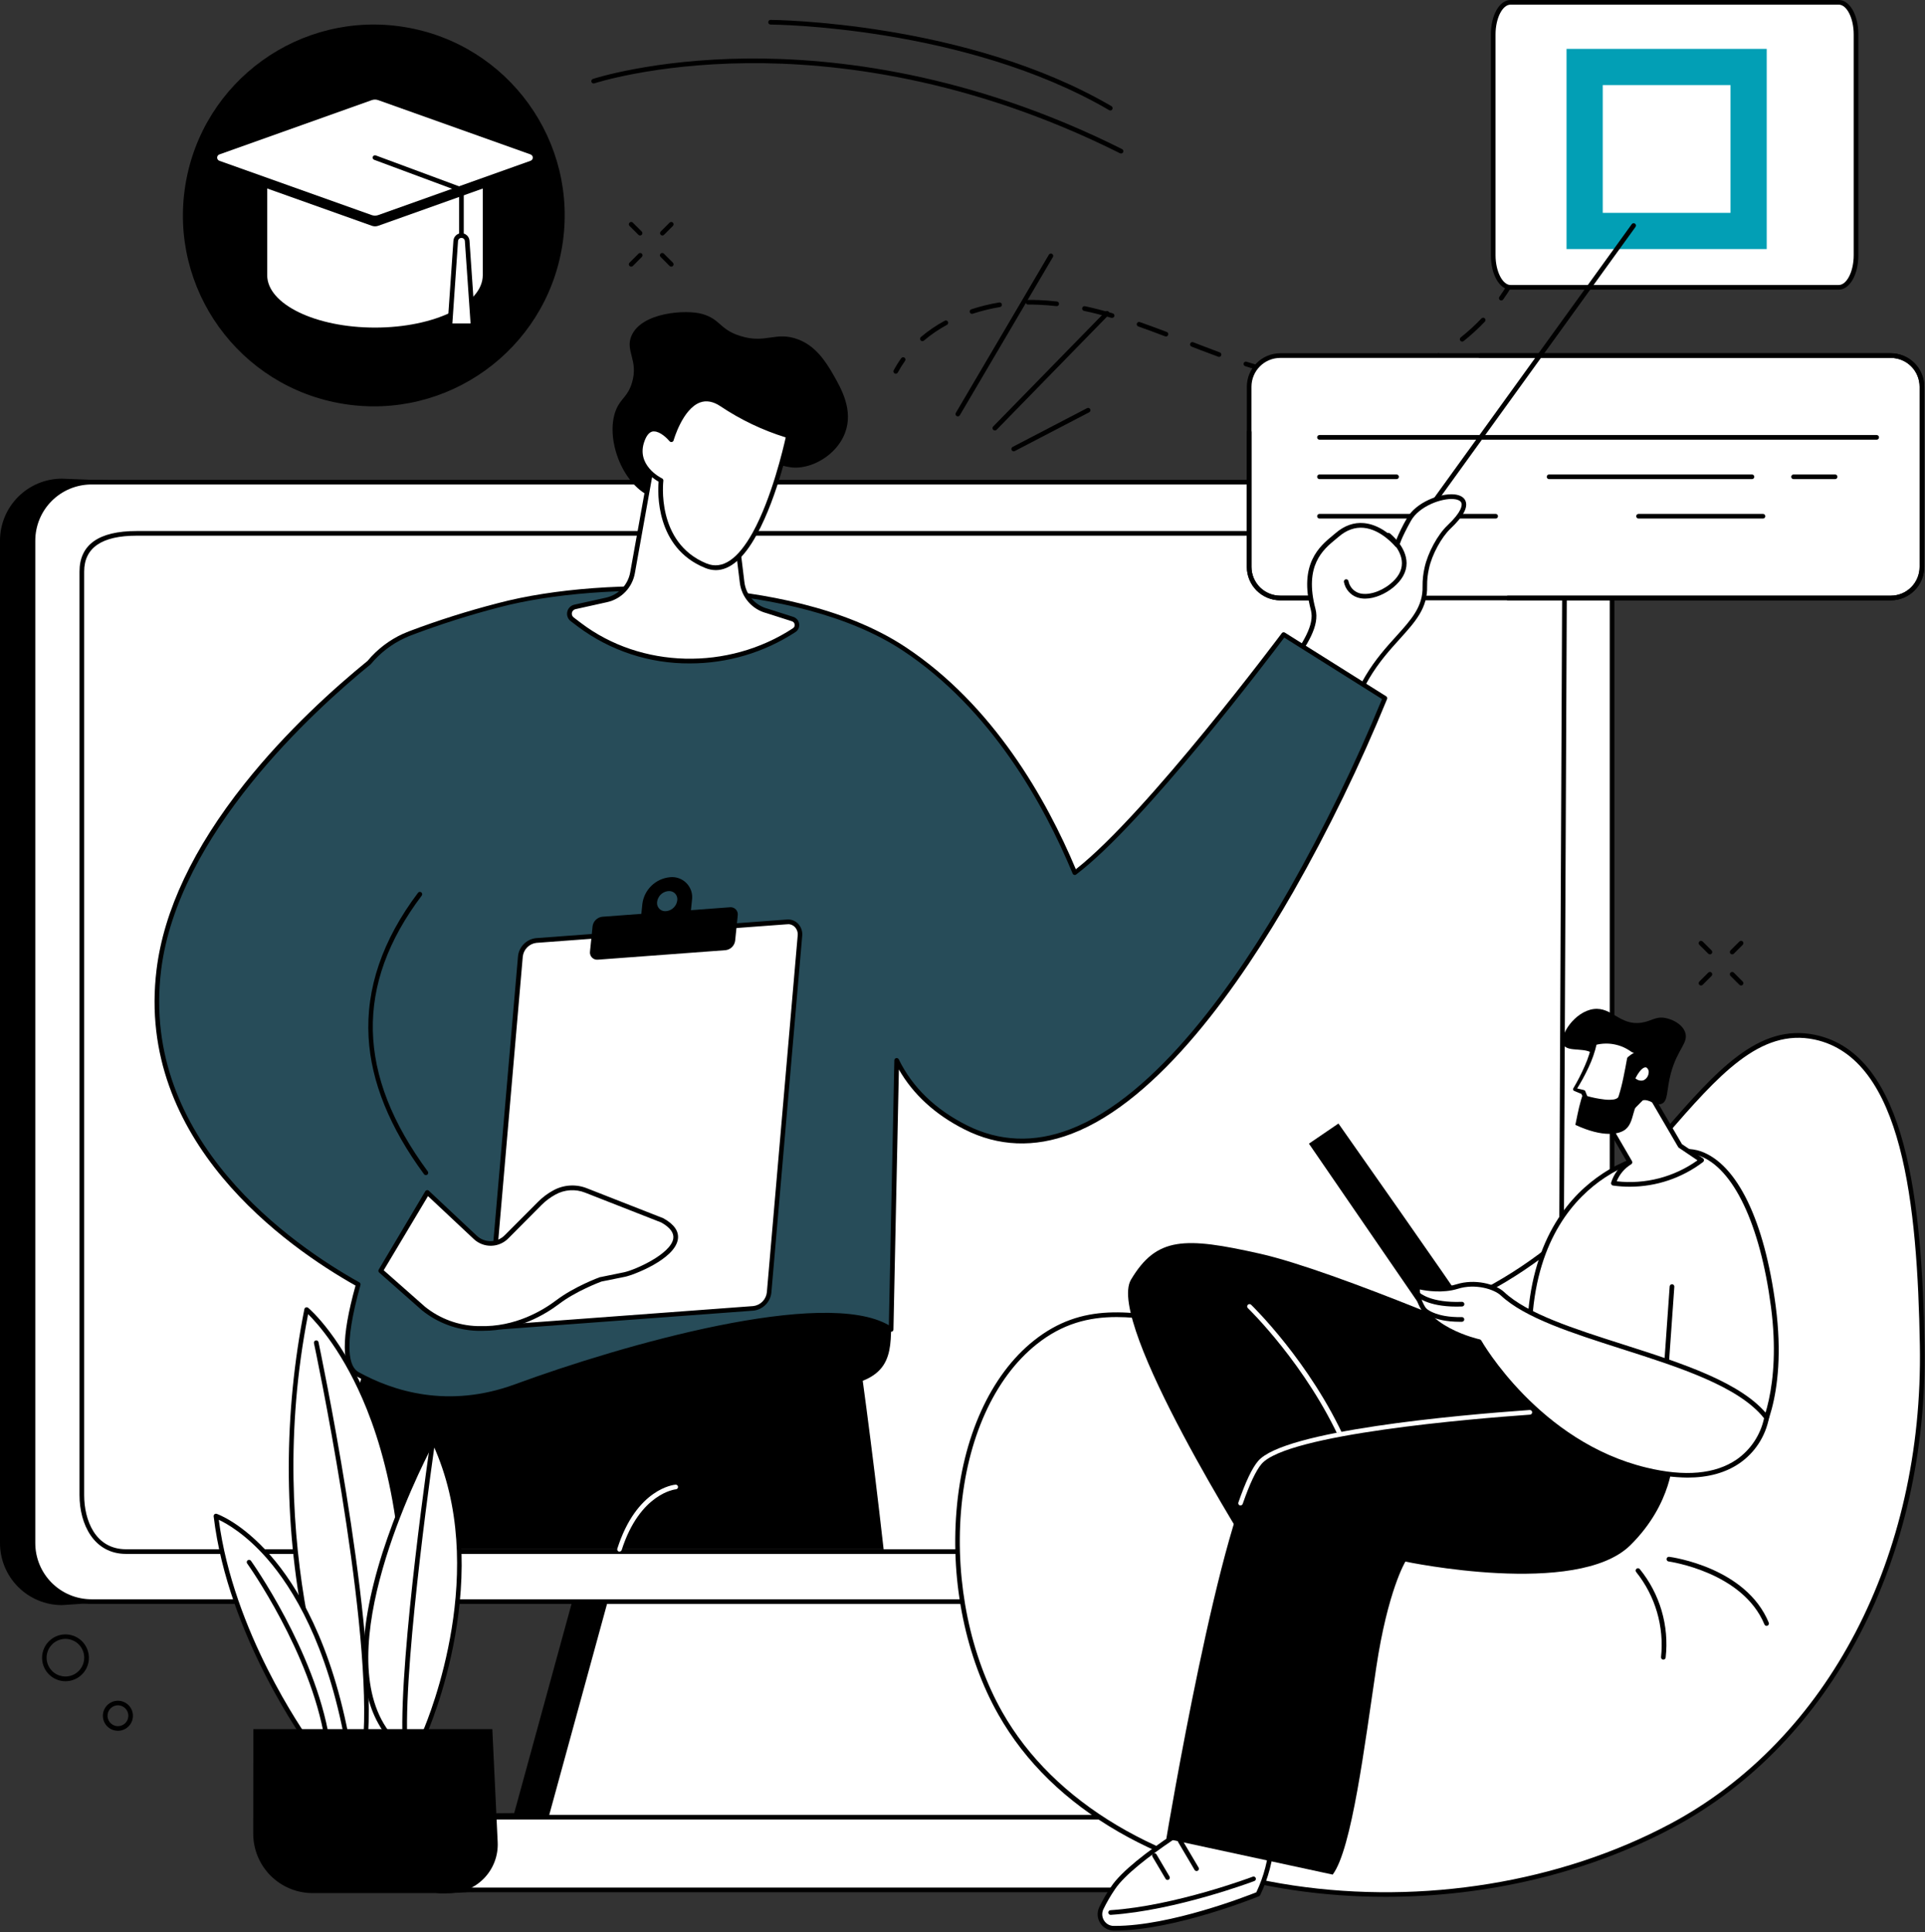 <svg width="827" height="830" viewBox="0 0 827 830" fill="none" xmlns="http://www.w3.org/2000/svg">
<rect x="0" y="0" width="827" height="830" fill="#333333" stroke="none"/>
<g clip-path="url(#clip0_12_190)">
<path d="M643.56 229.45L26.61 205.63C19.555 205.638 12.791 208.444 7.803 213.433C2.814 218.421 0.008 225.185 0 232.24V662.93C0.005 669.987 2.81 676.753 7.799 681.744C12.788 686.735 19.553 689.542 26.61 689.55L249.53 674.45L220.91 778.9L190.63 779.14C188.346 779.085 186.075 779.487 183.949 780.323C181.823 781.159 179.885 782.411 178.251 784.007C176.616 785.603 175.317 787.509 174.43 789.614C173.543 791.719 173.086 793.981 173.086 796.265C173.086 798.549 173.543 800.811 174.43 802.916C175.317 805.021 176.616 806.928 178.251 808.523C179.885 810.119 181.823 811.372 183.949 812.207C186.075 813.043 188.346 813.445 190.63 813.39L444.24 801.3C453.68 801.3 436.01 689.54 436.01 689.54C436.01 689.54 658.23 229.45 643.56 229.45Z" fill="black"/>
<path d="M432.02 634.48H274.7L230.07 797.39H476.65L432.02 634.48Z" fill="white"/>
<path d="M476.65 798.38H230.07C229.916 798.381 229.763 798.347 229.624 798.279C229.485 798.211 229.364 798.113 229.27 797.99C229.177 797.868 229.113 797.726 229.083 797.575C229.054 797.424 229.06 797.269 229.1 797.12L273.73 634.21C273.791 633.994 273.922 633.804 274.103 633.672C274.285 633.539 274.506 633.472 274.73 633.48H432.02C432.244 633.472 432.465 633.539 432.647 633.672C432.828 633.804 432.96 633.994 433.02 634.21L477.65 797.12C477.69 797.269 477.696 797.424 477.667 797.575C477.637 797.726 477.573 797.868 477.48 797.99C477.383 798.117 477.257 798.218 477.112 798.286C476.968 798.354 476.809 798.386 476.65 798.38ZM231.38 796.38H475.38L431.26 635.48H275.46L231.38 796.38Z" fill="black"/>
<path d="M667.45 207.14H39.27C25.402 207.14 14.16 218.382 14.16 232.25V662.93C14.16 676.798 25.402 688.04 39.27 688.04H667.45C681.318 688.04 692.56 676.798 692.56 662.93V232.25C692.56 218.382 681.318 207.14 667.45 207.14Z" fill="white"/>
<path d="M667.45 689.04H39.27C32.348 689.032 25.711 686.279 20.816 681.384C15.921 676.489 13.168 669.853 13.16 662.93V232.24C13.168 225.318 15.921 218.681 20.816 213.786C25.711 208.891 32.348 206.138 39.27 206.13H667.45C674.372 206.138 681.009 208.891 685.904 213.786C690.799 218.681 693.552 225.318 693.56 232.24V662.93C693.552 669.853 690.799 676.489 685.904 681.384C681.009 686.279 674.372 689.032 667.45 689.04ZM39.27 208.13C32.878 208.138 26.75 210.681 22.23 215.201C17.711 219.72 15.168 225.848 15.16 232.24V662.93C15.168 669.322 17.711 675.45 22.23 679.97C26.75 684.489 32.878 687.032 39.27 687.04H667.45C673.842 687.032 679.97 684.489 684.49 679.97C689.009 675.45 691.552 669.322 691.56 662.93V232.24C691.552 225.848 689.009 219.72 684.49 215.201C679.97 210.681 673.842 208.138 667.45 208.13H39.27Z" fill="black"/>
<path d="M653.16 667.55H54.16C40.35 667.55 34.16 654.86 34.16 642.28V245.55C34.16 233.99 42.41 228.13 58.67 228.13H646.84C663.84 228.13 673.16 234.32 673.16 245.55L671.35 642.28C671.35 658.34 664.72 667.55 653.16 667.55ZM58.67 230.13C43.73 230.13 36.16 235.32 36.16 245.55V642.28C36.16 653.01 40.88 665.55 54.16 665.55H653.16C667.24 665.55 669.35 650.97 669.35 642.28L671.16 245.55C671.16 232.14 655.92 230.13 646.84 230.13H58.67Z" fill="black"/>
<path d="M503.43 780.65H203.29C199.147 780.65 195.174 782.296 192.245 785.225C189.316 788.154 187.67 792.127 187.67 796.27C187.67 800.413 189.316 804.386 192.245 807.315C195.174 810.245 199.147 811.89 203.29 811.89H503.43C507.573 811.89 511.546 810.245 514.475 807.315C517.404 804.386 519.05 800.413 519.05 796.27C519.05 792.127 517.404 788.154 514.475 785.225C511.546 782.296 507.573 780.65 503.43 780.65Z" fill="white"/>
<path d="M503.43 812.89H203.29C198.882 812.89 194.655 811.139 191.538 808.022C188.421 804.905 186.67 800.678 186.67 796.27C186.67 791.862 188.421 787.635 191.538 784.518C194.655 781.401 198.882 779.65 203.29 779.65H503.43C507.838 779.65 512.065 781.401 515.182 784.518C518.299 787.635 520.05 791.862 520.05 796.27C520.05 800.678 518.299 804.905 515.182 808.022C512.065 811.139 507.838 812.89 503.43 812.89ZM203.29 781.65C199.413 781.65 195.694 783.19 192.952 785.932C190.21 788.674 188.67 792.393 188.67 796.27C188.67 800.148 190.21 803.866 192.952 806.608C195.694 809.35 199.413 810.89 203.29 810.89H503.43C507.308 810.89 511.026 809.35 513.768 806.608C516.51 803.866 518.05 800.148 518.05 796.27C518.05 792.393 516.51 788.674 513.768 785.932C511.026 783.19 507.308 781.65 503.43 781.65H203.29Z" fill="black"/>
<path d="M384.82 160.55C384.648 160.55 384.478 160.505 384.328 160.419C384.179 160.334 384.053 160.212 383.965 160.064C383.876 159.916 383.827 159.747 383.823 159.575C383.819 159.403 383.859 159.232 383.94 159.08C384.907 157.279 385.989 155.542 387.18 153.88C387.256 153.773 387.353 153.682 387.464 153.612C387.575 153.543 387.699 153.495 387.829 153.474C387.958 153.452 388.091 153.456 388.219 153.485C388.347 153.515 388.468 153.569 388.575 153.645C388.682 153.721 388.773 153.818 388.843 153.929C388.912 154.04 388.96 154.164 388.981 154.294C389.003 154.423 388.999 154.556 388.97 154.684C388.941 154.812 388.886 154.933 388.81 155.04C387.668 156.639 386.629 158.309 385.7 160.04C385.612 160.196 385.484 160.326 385.33 160.415C385.175 160.505 384.999 160.552 384.82 160.55Z" fill="black"/>
<path d="M571.16 164.74H571.1C566.994 164.493 562.905 164.023 558.85 163.33C558.585 163.286 558.348 163.139 558.191 162.921C558.035 162.702 557.971 162.43 558.015 162.165C558.059 161.9 558.206 161.663 558.425 161.506C558.643 161.35 558.915 161.286 559.18 161.33C563.152 162.01 567.158 162.474 571.18 162.72C571.444 162.736 571.69 162.855 571.866 163.052C572.042 163.248 572.134 163.507 572.12 163.77C572.113 164.023 572.009 164.264 571.831 164.444C571.653 164.625 571.413 164.73 571.16 164.74ZM583.39 164.65C583.138 164.651 582.895 164.557 582.71 164.386C582.524 164.216 582.41 163.981 582.39 163.73C582.379 163.598 582.395 163.465 582.436 163.339C582.477 163.213 582.542 163.096 582.629 162.995C582.715 162.895 582.821 162.813 582.94 162.753C583.058 162.694 583.188 162.659 583.32 162.65C584.16 162.59 585.01 162.51 585.86 162.42C589.017 162.083 592.15 161.549 595.24 160.82C595.371 160.778 595.51 160.763 595.647 160.777C595.784 160.791 595.917 160.833 596.038 160.901C596.158 160.969 596.263 161.06 596.346 161.171C596.429 161.281 596.488 161.407 596.52 161.541C596.551 161.676 596.555 161.815 596.531 161.951C596.506 162.086 596.453 162.216 596.376 162.33C596.299 162.445 596.2 162.542 596.083 162.616C595.967 162.69 595.836 162.739 595.7 162.76C592.529 163.516 589.312 164.067 586.07 164.41L583.46 164.65H583.39ZM547.05 160.77C546.967 160.78 546.883 160.78 546.8 160.77C543.03 159.77 539.17 158.67 535 157.32C534.867 157.287 534.742 157.227 534.634 157.144C534.525 157.061 534.434 156.956 534.368 156.836C534.301 156.717 534.26 156.585 534.246 156.448C534.233 156.312 534.247 156.174 534.289 156.044C534.331 155.914 534.399 155.793 534.49 155.69C534.58 155.587 534.69 155.504 534.814 155.446C534.938 155.387 535.073 155.355 535.209 155.35C535.346 155.346 535.483 155.37 535.61 155.42C539.74 156.75 543.61 157.87 547.3 158.83C547.565 158.863 547.806 159.001 547.97 159.212C548.135 159.422 548.208 159.69 548.175 159.955C548.142 160.22 548.005 160.462 547.794 160.626C547.583 160.79 547.315 160.863 547.05 160.83V160.77ZM607.12 159.07C606.886 159.073 606.659 158.994 606.477 158.847C606.295 158.699 606.171 158.493 606.126 158.263C606.081 158.034 606.118 157.796 606.23 157.591C606.342 157.386 606.522 157.226 606.74 157.14C610.473 155.621 614.092 153.837 617.57 151.8C617.796 151.698 618.051 151.684 618.287 151.759C618.523 151.835 618.722 151.995 618.846 152.209C618.971 152.423 619.011 152.675 618.96 152.918C618.909 153.16 618.77 153.375 618.57 153.52C615.006 155.611 611.297 157.443 607.47 159C607.371 159.04 607.266 159.064 607.16 159.07H607.12ZM523.74 153.32C523.624 153.32 523.509 153.3 523.4 153.26C521 152.37 518.4 151.39 515.4 150.26L511.9 148.9C511.652 148.805 511.452 148.615 511.344 148.372C511.236 148.129 511.229 147.853 511.325 147.605C511.42 147.357 511.611 147.157 511.853 147.05C512.096 146.942 512.372 146.935 512.62 147.03L516.12 148.39C519.06 149.53 521.65 150.51 524.04 151.39C524.262 151.471 524.448 151.627 524.566 151.832C524.683 152.036 524.725 152.276 524.683 152.508C524.641 152.74 524.518 152.95 524.337 153.1C524.155 153.251 523.926 153.332 523.69 153.33L523.74 153.32ZM628.16 146.74C627.952 146.741 627.75 146.677 627.58 146.558C627.411 146.439 627.282 146.269 627.213 146.074C627.144 145.878 627.137 145.666 627.194 145.467C627.251 145.267 627.368 145.09 627.53 144.96C630.691 142.452 633.671 139.726 636.45 136.8C636.541 136.705 636.649 136.629 636.769 136.575C636.889 136.522 637.019 136.493 637.15 136.49C637.282 136.486 637.412 136.509 637.535 136.556C637.658 136.604 637.77 136.675 637.865 136.765C637.96 136.856 638.037 136.964 638.09 137.084C638.143 137.205 638.172 137.334 638.176 137.465C638.179 137.597 638.156 137.728 638.109 137.85C638.062 137.973 637.991 138.085 637.9 138.18C635.055 141.169 632.007 143.959 628.78 146.53C628.601 146.665 628.384 146.738 628.16 146.74ZM396.27 146.55C396.066 146.55 395.866 146.488 395.698 146.371C395.531 146.254 395.403 146.088 395.332 145.897C395.261 145.705 395.251 145.496 395.302 145.298C395.354 145.1 395.465 144.923 395.62 144.79C398.785 142.104 402.224 139.758 405.88 137.79C406.113 137.664 406.387 137.636 406.641 137.712C406.895 137.788 407.109 137.962 407.235 138.195C407.361 138.429 407.389 138.702 407.313 138.957C407.237 139.211 407.063 139.424 406.83 139.55C403.298 141.453 399.976 143.722 396.92 146.32C396.737 146.472 396.507 146.553 396.27 146.55ZM500.89 144.55C500.766 144.551 500.644 144.527 500.53 144.48C496.13 142.8 492.53 141.48 489.07 140.26C488.938 140.223 488.816 140.159 488.71 140.072C488.604 139.985 488.518 139.878 488.455 139.756C488.392 139.635 488.355 139.501 488.346 139.365C488.337 139.229 488.356 139.092 488.402 138.963C488.448 138.834 488.52 138.716 488.613 138.616C488.707 138.516 488.819 138.436 488.945 138.382C489.07 138.327 489.205 138.299 489.342 138.299C489.479 138.298 489.614 138.326 489.74 138.38C493.16 139.58 496.82 140.92 501.25 142.61C501.473 142.691 501.66 142.848 501.777 143.054C501.895 143.259 501.936 143.5 501.893 143.733C501.849 143.966 501.725 144.176 501.541 144.325C501.358 144.475 501.127 144.555 500.89 144.55ZM477.77 136.55C477.674 136.564 477.576 136.564 477.48 136.55C473.34 135.33 469.48 134.34 465.71 133.55C465.445 133.495 465.213 133.336 465.064 133.109C464.916 132.882 464.864 132.605 464.92 132.34C464.976 132.075 465.134 131.843 465.361 131.695C465.588 131.546 465.865 131.495 466.13 131.55C469.96 132.38 473.86 133.38 478.05 134.61C478.177 134.647 478.296 134.709 478.399 134.791C478.502 134.874 478.588 134.977 478.651 135.093C478.714 135.209 478.754 135.337 478.767 135.469C478.781 135.6 478.768 135.734 478.73 135.86C478.664 136.062 478.535 136.238 478.363 136.362C478.19 136.486 477.983 136.552 477.77 136.55ZM417.58 134.83C417.372 134.829 417.17 134.762 417.001 134.64C416.833 134.519 416.706 134.347 416.64 134.15C416.598 134.026 416.58 133.894 416.589 133.762C416.598 133.631 416.632 133.502 416.691 133.384C416.75 133.266 416.831 133.161 416.93 133.074C417.03 132.988 417.145 132.922 417.27 132.88C421.188 131.592 425.2 130.609 429.27 129.94C429.4 129.919 429.533 129.923 429.661 129.954C429.79 129.984 429.911 130.039 430.018 130.116C430.124 130.193 430.215 130.291 430.284 130.403C430.353 130.515 430.399 130.64 430.42 130.77C430.46 131.031 430.396 131.298 430.24 131.511C430.085 131.725 429.851 131.868 429.59 131.91C425.616 132.565 421.697 133.525 417.87 134.78C417.775 134.803 417.677 134.81 417.58 134.8V134.83ZM453.85 131.5H453.74C451.3 131.23 448.87 131.03 446.51 130.93C444.91 130.85 443.28 130.83 441.66 130.85C441.395 130.85 441.14 130.745 440.953 130.557C440.765 130.37 440.66 130.115 440.66 129.85C440.66 129.585 440.765 129.331 440.953 129.143C441.14 128.956 441.395 128.85 441.66 128.85C443.31 128.85 444.98 128.85 446.66 128.93C449.06 129.03 451.54 129.23 454.03 129.52C454.295 129.536 454.543 129.657 454.719 129.856C454.896 130.054 454.986 130.315 454.97 130.58C454.954 130.845 454.833 131.093 454.635 131.27C454.436 131.446 454.175 131.536 453.91 131.52L453.85 131.5ZM644.96 129.09C644.777 129.089 644.597 129.038 644.441 128.942C644.285 128.846 644.158 128.709 644.075 128.546C643.991 128.383 643.954 128.201 643.967 128.018C643.98 127.835 644.044 127.659 644.15 127.51C646.483 124.222 648.575 120.77 650.41 117.18C650.467 117.059 650.548 116.951 650.648 116.862C650.748 116.773 650.865 116.705 650.992 116.662C651.118 116.619 651.252 116.602 651.386 116.612C651.519 116.621 651.649 116.658 651.769 116.719C651.888 116.779 651.994 116.864 652.08 116.966C652.166 117.069 652.23 117.187 652.269 117.315C652.309 117.443 652.322 117.578 652.308 117.711C652.295 117.844 652.254 117.973 652.19 118.09C650.315 121.771 648.169 125.308 645.77 128.67C645.675 128.794 645.552 128.894 645.411 128.961C645.271 129.029 645.116 129.063 644.96 129.06V129.09Z" fill="black"/>
<path d="M656.02 107.27C655.915 107.269 655.81 107.252 655.71 107.22C655.458 107.138 655.249 106.959 655.129 106.722C655.009 106.486 654.988 106.212 655.07 105.96C655.68 104.08 656.22 102.17 656.68 100.26C656.704 100.126 656.755 99.997 656.83 99.883C656.905 99.769 657.003 99.672 657.117 99.597C657.232 99.523 657.36 99.472 657.495 99.449C657.629 99.426 657.767 99.43 657.9 99.463C658.033 99.495 658.157 99.554 658.267 99.636C658.376 99.718 658.467 99.822 658.534 99.941C658.602 100.059 658.644 100.191 658.659 100.326C658.673 100.462 658.66 100.6 658.62 100.73C658.15 102.73 657.62 104.65 656.97 106.58C656.905 106.781 656.777 106.955 656.607 107.079C656.436 107.203 656.231 107.27 656.02 107.27Z" fill="black"/>
<path d="M274.99 101.17C274.858 101.171 274.728 101.146 274.606 101.096C274.484 101.046 274.373 100.973 274.28 100.88L270.45 97.05C270.264 96.863 270.159 96.609 270.159 96.345C270.159 96.081 270.264 95.827 270.45 95.64C270.543 95.546 270.654 95.472 270.775 95.421C270.897 95.37 271.028 95.344 271.16 95.344C271.292 95.344 271.423 95.37 271.545 95.421C271.666 95.472 271.777 95.546 271.87 95.64L275.69 99.46C275.876 99.647 275.981 99.901 275.981 100.165C275.981 100.429 275.876 100.683 275.69 100.87C275.505 101.058 275.254 101.166 274.99 101.17Z" fill="black"/>
<path d="M288.38 114.55C288.248 114.551 288.118 114.526 287.996 114.476C287.874 114.426 287.763 114.353 287.67 114.26L283.85 110.43C283.745 110.341 283.66 110.23 283.6 110.106C283.54 109.982 283.507 109.847 283.501 109.709C283.496 109.572 283.519 109.434 283.569 109.306C283.62 109.178 283.696 109.061 283.793 108.964C283.891 108.866 284.007 108.79 284.136 108.74C284.264 108.689 284.401 108.666 284.539 108.671C284.677 108.677 284.812 108.71 284.936 108.77C285.06 108.83 285.17 108.916 285.26 109.02L289.09 112.84C289.184 112.933 289.258 113.044 289.309 113.166C289.36 113.287 289.386 113.418 289.386 113.55C289.386 113.682 289.36 113.813 289.309 113.935C289.258 114.057 289.184 114.167 289.09 114.26C288.997 114.353 288.886 114.426 288.764 114.476C288.642 114.526 288.512 114.551 288.38 114.55Z" fill="black"/>
<path d="M271.16 114.55C271.028 114.551 270.898 114.526 270.776 114.476C270.654 114.426 270.543 114.353 270.45 114.26C270.356 114.167 270.282 114.057 270.231 113.935C270.18 113.813 270.154 113.682 270.154 113.55C270.154 113.418 270.18 113.287 270.231 113.166C270.282 113.044 270.356 112.933 270.45 112.84L274.28 109.02C274.37 108.916 274.48 108.83 274.604 108.77C274.728 108.71 274.863 108.677 275.001 108.671C275.139 108.666 275.276 108.689 275.404 108.74C275.533 108.79 275.649 108.866 275.747 108.964C275.844 109.061 275.92 109.178 275.971 109.306C276.021 109.434 276.044 109.572 276.039 109.709C276.033 109.847 276 109.982 275.94 110.106C275.88 110.23 275.795 110.341 275.69 110.43L271.87 114.26C271.777 114.353 271.666 114.426 271.544 114.476C271.422 114.526 271.292 114.551 271.16 114.55Z" fill="black"/>
<path d="M284.55 101.17C284.286 101.166 284.035 101.058 283.85 100.87C283.664 100.683 283.559 100.429 283.559 100.165C283.559 99.901 283.664 99.647 283.85 99.46L287.67 95.64C287.763 95.546 287.874 95.472 287.995 95.421C288.117 95.37 288.248 95.344 288.38 95.344C288.512 95.344 288.643 95.37 288.765 95.421C288.886 95.472 288.997 95.546 289.09 95.64C289.276 95.827 289.381 96.081 289.381 96.345C289.381 96.609 289.276 96.863 289.09 97.05L285.26 100.88C285.167 100.973 285.056 101.046 284.934 101.096C284.812 101.146 284.682 101.171 284.55 101.17Z" fill="black"/>
<path d="M734.59 409.99C734.328 409.989 734.076 409.885 733.89 409.7L730.06 405.88C729.966 405.787 729.892 405.677 729.841 405.555C729.79 405.433 729.764 405.302 729.764 405.17C729.764 405.038 729.79 404.908 729.841 404.786C729.892 404.664 729.966 404.553 730.06 404.46C730.247 404.274 730.501 404.169 730.765 404.169C731.029 404.169 731.283 404.274 731.47 404.46L735.3 408.28C735.441 408.42 735.537 408.599 735.576 408.794C735.615 408.988 735.596 409.19 735.519 409.374C735.443 409.557 735.314 409.714 735.149 409.824C734.983 409.933 734.789 409.991 734.59 409.99Z" fill="black"/>
<path d="M747.99 423.37C747.858 423.371 747.728 423.346 747.606 423.296C747.484 423.246 747.373 423.173 747.28 423.08L743.45 419.26C743.262 419.072 743.156 418.816 743.156 418.55C743.156 418.284 743.262 418.028 743.45 417.84C743.638 417.652 743.894 417.546 744.16 417.546C744.426 417.546 744.682 417.652 744.87 417.84L748.69 421.67C748.876 421.857 748.981 422.111 748.981 422.375C748.981 422.639 748.876 422.893 748.69 423.08C748.504 423.265 748.252 423.369 747.99 423.37Z" fill="black"/>
<path d="M730.77 423.37C730.638 423.371 730.508 423.346 730.386 423.296C730.264 423.246 730.153 423.173 730.06 423.08C729.874 422.893 729.769 422.639 729.769 422.375C729.769 422.111 729.874 421.857 730.06 421.67L733.89 417.84C734.077 417.654 734.331 417.549 734.595 417.549C734.859 417.549 735.113 417.654 735.3 417.84C735.394 417.933 735.468 418.044 735.519 418.166C735.57 418.287 735.596 418.418 735.596 418.55C735.596 418.682 735.57 418.813 735.519 418.935C735.468 419.057 735.394 419.167 735.3 419.26L731.47 423.08C731.284 423.265 731.032 423.369 730.77 423.37Z" fill="black"/>
<path d="M744.16 409.99C744.028 409.991 743.898 409.966 743.776 409.916C743.654 409.866 743.543 409.793 743.45 409.7C743.356 409.607 743.282 409.497 743.231 409.375C743.18 409.253 743.154 409.122 743.154 408.99C743.154 408.858 743.18 408.728 743.231 408.606C743.282 408.484 743.356 408.373 743.45 408.28L747.28 404.46C747.467 404.274 747.721 404.169 747.985 404.169C748.249 404.169 748.503 404.274 748.69 404.46C748.784 404.553 748.858 404.664 748.909 404.786C748.96 404.908 748.986 405.038 748.986 405.17C748.986 405.302 748.96 405.433 748.909 405.555C748.858 405.677 748.784 405.787 748.69 405.88L744.87 409.7C744.777 409.793 744.666 409.866 744.544 409.916C744.422 409.966 744.292 409.991 744.16 409.99Z" fill="black"/>
<path d="M481.62 65.95C481.464 65.952 481.31 65.918 481.17 65.85C416.08 33.23 358.17 26.79 321.05 27.14C280.83 27.51 255.68 35.7 255.43 35.78C255.303 35.835 255.165 35.864 255.027 35.863C254.888 35.862 254.751 35.833 254.624 35.776C254.497 35.72 254.384 35.638 254.291 35.535C254.197 35.432 254.127 35.311 254.083 35.179C254.039 35.048 254.023 34.908 254.036 34.77C254.049 34.632 254.09 34.498 254.158 34.377C254.225 34.256 254.317 34.15 254.428 34.066C254.538 33.982 254.665 33.922 254.8 33.89C255.05 33.8 280.43 25.52 320.94 25.14C358.3 24.79 416.58 31.24 482.07 64.06C482.306 64.18 482.484 64.388 482.567 64.639C482.649 64.891 482.629 65.164 482.51 65.4C482.427 65.565 482.3 65.704 482.143 65.801C481.986 65.898 481.805 65.95 481.62 65.95Z" fill="black"/>
<path d="M477 47.46C476.823 47.462 476.65 47.413 476.5 47.32C414.56 11.17 331.87 10.55 331.04 10.55C330.775 10.55 330.52 10.445 330.333 10.257C330.145 10.07 330.04 9.815 330.04 9.55C330.04 9.285 330.145 9.03 330.333 8.843C330.52 8.655 330.775 8.55 331.04 8.55C331.87 8.55 415.09 9.17 477.5 45.61C477.688 45.722 477.835 45.892 477.917 46.096C477.999 46.299 478.012 46.523 477.954 46.734C477.896 46.946 477.77 47.132 477.596 47.265C477.422 47.398 477.209 47.47 476.99 47.47L477 47.46Z" fill="black"/>
<path d="M28.1 722.25C27.047 722.25 26 722.081 25 721.75C22.594 720.962 20.574 719.295 19.342 717.083C18.111 714.871 17.759 712.276 18.357 709.816C18.954 707.356 20.457 705.211 22.566 703.81C24.675 702.409 27.235 701.855 29.734 702.259C32.234 702.662 34.489 703.992 36.051 705.985C37.612 707.978 38.365 710.486 38.159 713.01C37.953 715.533 36.803 717.886 34.938 719.599C33.074 721.311 30.632 722.258 28.1 722.25ZM28.1 704.05C26.392 704.055 24.729 704.599 23.348 705.604C21.967 706.61 20.939 708.026 20.41 709.65C19.887 711.273 19.89 713.021 20.42 714.642C20.95 716.263 21.98 717.674 23.361 718.675C24.743 719.675 26.405 720.212 28.111 720.21C29.817 720.208 31.478 719.666 32.856 718.662C34.235 717.658 35.261 716.243 35.787 714.621C36.312 712.998 36.311 711.251 35.783 709.629C35.255 708.007 34.228 706.594 32.847 705.592C31.467 704.59 29.806 704.05 28.1 704.05Z" fill="black"/>
<path d="M50.67 743.55C49.991 743.548 49.316 743.44 48.67 743.23C47.862 742.969 47.114 742.552 46.467 742.001C45.821 741.451 45.289 740.778 44.903 740.022C44.516 739.266 44.283 738.442 44.215 737.595C44.148 736.749 44.248 735.898 44.51 735.09C44.879 733.958 45.553 732.95 46.458 732.177C47.364 731.404 48.465 730.896 49.641 730.71C50.816 730.523 52.021 730.665 53.121 731.12C54.221 731.575 55.174 732.325 55.875 733.288C56.576 734.25 56.997 735.387 57.092 736.574C57.187 737.761 56.953 738.95 56.414 740.012C55.876 741.074 55.054 741.966 54.041 742.59C53.027 743.215 51.861 743.547 50.67 743.55ZM46.41 735.7C46.044 736.827 46.141 738.053 46.68 739.109C47.218 740.165 48.153 740.964 49.28 741.33C50.121 741.603 51.024 741.621 51.875 741.381C52.726 741.141 53.487 740.654 54.061 739.982C54.635 739.31 54.997 738.482 55.101 737.604C55.205 736.726 55.046 735.837 54.644 735.049C54.243 734.261 53.617 733.61 52.845 733.178C52.074 732.747 51.191 732.553 50.31 732.623C49.428 732.693 48.587 733.022 47.893 733.57C47.199 734.118 46.683 734.859 46.41 735.7Z" fill="black"/>
<path d="M411.49 178.88C411.315 178.879 411.143 178.832 410.992 178.744C410.841 178.656 410.716 178.529 410.628 178.377C410.541 178.226 410.496 178.054 410.496 177.879C410.496 177.703 410.542 177.532 410.63 177.38L450.63 109.38C450.768 109.162 450.985 109.007 451.236 108.945C451.486 108.884 451.751 108.922 451.974 109.051C452.198 109.18 452.362 109.39 452.434 109.638C452.506 109.886 452.48 110.151 452.36 110.38L412.36 178.38C412.272 178.533 412.145 178.659 411.992 178.747C411.839 178.835 411.666 178.881 411.49 178.88Z" fill="black"/>
<path d="M427.4 184.92C427.203 184.921 427.009 184.864 426.844 184.755C426.679 184.647 426.55 184.492 426.473 184.31C426.396 184.128 426.375 183.928 426.412 183.734C426.448 183.54 426.542 183.361 426.68 183.22L474.88 133.89C475.067 133.704 475.321 133.599 475.585 133.599C475.849 133.599 476.103 133.704 476.29 133.89C476.476 134.078 476.581 134.331 476.581 134.595C476.581 134.859 476.476 135.113 476.29 135.3L428.16 184.62C428.062 184.721 427.943 184.8 427.812 184.851C427.681 184.903 427.541 184.926 427.4 184.92Z" fill="black"/>
<path d="M435.49 193.88C435.309 193.88 435.132 193.83 434.977 193.737C434.822 193.643 434.695 193.51 434.61 193.35C434.487 193.115 434.462 192.841 434.54 192.588C434.619 192.335 434.795 192.124 435.03 192L467.03 175.33C467.264 175.214 467.534 175.194 467.782 175.275C468.031 175.355 468.238 175.53 468.359 175.761C468.481 175.992 468.507 176.262 468.433 176.512C468.358 176.762 468.188 176.973 467.96 177.1L435.96 193.77C435.815 193.845 435.653 193.882 435.49 193.88Z" fill="black"/>
<path d="M241.53 105.693C248.786 60.991 218.43 18.87 173.728 11.614C129.026 4.358 86.905 34.714 79.649 79.416C72.393 124.119 102.749 166.239 147.451 173.495C192.153 180.752 234.274 150.396 241.53 105.693Z" fill="black"/>
<path d="M114.79 76.93V118.22C114.79 130.65 135.52 140.73 161.09 140.73C186.66 140.73 207.4 130.65 207.4 118.22V76.93H114.79Z" fill="white"/>
<path d="M209.98 67.71L162.48 47.61C161.584 47.29 160.606 47.29 159.71 47.61L112.16 67.71H93.29V72.3C93.29 72.605 93.387 72.902 93.567 73.148C93.747 73.394 94 73.577 94.29 73.67L159.74 96.99C160.636 97.31 161.614 97.31 162.51 96.99L227.95 73.67C228.241 73.578 228.495 73.396 228.675 73.149C228.855 72.903 228.951 72.605 228.95 72.3V67.71H209.98Z" fill="black"/>
<path d="M227.92 66.34L162.48 43.02C161.584 42.7 160.606 42.7 159.71 43.02L94.26 66.34C93.975 66.439 93.728 66.624 93.554 66.869C93.379 67.115 93.285 67.409 93.285 67.71C93.285 68.011 93.379 68.305 93.554 68.551C93.728 68.796 93.975 68.981 94.26 69.08L159.71 92.4C160.606 92.72 161.584 92.72 162.48 92.4L227.92 69.08C228.205 68.981 228.452 68.796 228.626 68.551C228.801 68.305 228.895 68.011 228.895 67.71C228.895 67.409 228.801 67.115 228.626 66.869C228.452 66.624 228.205 66.439 227.92 66.34Z" fill="white"/>
<path d="M198.24 101.23C197.615 101.231 197.014 101.469 196.557 101.896C196.101 102.323 195.823 102.907 195.78 103.53L193.27 139.96H203.22L200.7 103.55C200.664 102.922 200.389 102.332 199.932 101.901C199.474 101.469 198.869 101.229 198.24 101.23Z" fill="white"/>
<path d="M203.22 140.96H193.27C193.133 140.96 192.997 140.932 192.87 140.878C192.744 140.823 192.631 140.743 192.537 140.643C192.443 140.542 192.371 140.424 192.325 140.294C192.279 140.165 192.26 140.027 192.27 139.89L194.79 103.46C194.838 102.576 195.222 101.744 195.865 101.135C196.508 100.525 197.36 100.186 198.245 100.186C199.13 100.186 199.982 100.525 200.625 101.135C201.268 101.744 201.652 102.576 201.7 103.46L204.21 139.89C204.22 140.026 204.202 140.163 204.158 140.292C204.113 140.421 204.042 140.539 203.95 140.64C203.857 140.741 203.744 140.821 203.618 140.876C203.493 140.931 203.357 140.96 203.22 140.96ZM194.34 138.96H202.16L199.71 103.55C199.68 103.182 199.512 102.84 199.241 102.59C198.969 102.34 198.614 102.201 198.245 102.201C197.876 102.201 197.521 102.34 197.249 102.59C196.978 102.84 196.81 103.182 196.78 103.55L194.34 138.96Z" fill="black"/>
<path d="M198.24 101.77C197.975 101.77 197.72 101.665 197.533 101.477C197.345 101.29 197.24 101.035 197.24 100.77V82.21L160.74 68.65C160.491 68.557 160.288 68.369 160.178 68.127C160.067 67.885 160.057 67.609 160.15 67.36C160.243 67.111 160.431 66.909 160.673 66.798C160.915 66.687 161.191 66.677 161.44 66.77L198.59 80.55C198.781 80.622 198.946 80.75 199.062 80.918C199.179 81.086 199.241 81.286 199.24 81.49V100.74C199.244 100.874 199.221 101.007 199.173 101.132C199.124 101.257 199.051 101.371 198.958 101.467C198.865 101.563 198.753 101.639 198.63 101.691C198.506 101.743 198.374 101.77 198.24 101.77Z" fill="black"/>
<path d="M812.32 152.76H550.01C542.631 152.76 536.65 158.741 536.65 166.12V243.54C536.65 250.919 542.631 256.9 550.01 256.9H812.32C819.699 256.9 825.68 250.919 825.68 243.54V166.12C825.68 158.741 819.699 152.76 812.32 152.76Z" fill="white"/>
<path d="M812.32 257.9H550C546.196 257.895 542.549 256.381 539.859 253.691C537.169 251.001 535.655 247.354 535.65 243.55V166.12C535.653 162.314 537.165 158.665 539.855 155.972C542.546 153.28 546.194 151.765 550 151.76H812.32C816.128 151.763 819.779 153.276 822.471 155.969C825.164 158.661 826.677 162.312 826.68 166.12V243.55C826.675 247.356 825.16 251.004 822.468 253.695C819.775 256.385 816.126 257.897 812.32 257.9ZM550 153.76C546.724 153.765 543.585 155.07 541.269 157.387C538.954 159.704 537.653 162.844 537.65 166.12V243.55C537.653 246.825 538.955 249.964 541.27 252.28C543.586 254.595 546.725 255.897 550 255.9H812.32C815.595 255.897 818.736 254.596 821.053 252.28C823.37 249.965 824.675 246.826 824.68 243.55V166.12C824.677 162.843 823.374 159.7 821.057 157.383C818.74 155.066 815.597 153.763 812.32 153.76H550Z" fill="black"/>
<path d="M806.24 188.89H566.86C566.595 188.89 566.34 188.785 566.153 188.597C565.965 188.41 565.86 188.155 565.86 187.89C565.86 187.625 565.965 187.371 566.153 187.183C566.34 186.996 566.595 186.89 566.86 186.89H806.24C806.505 186.89 806.76 186.996 806.947 187.183C807.135 187.371 807.24 187.625 807.24 187.89C807.24 188.155 807.135 188.41 806.947 188.597C806.76 188.785 806.505 188.89 806.24 188.89Z" fill="black"/>
<path d="M788.38 205.83H770.52C770.255 205.83 770 205.725 769.813 205.537C769.625 205.35 769.52 205.095 769.52 204.83C769.52 204.565 769.625 204.311 769.813 204.123C770 203.935 770.255 203.83 770.52 203.83H788.38C788.645 203.83 788.9 203.935 789.087 204.123C789.275 204.311 789.38 204.565 789.38 204.83C789.38 205.095 789.275 205.35 789.087 205.537C788.9 205.725 788.645 205.83 788.38 205.83Z" fill="black"/>
<path d="M752.66 205.83H665.5C665.235 205.83 664.98 205.725 664.793 205.537C664.605 205.35 664.5 205.095 664.5 204.83C664.5 204.565 664.605 204.311 664.793 204.123C664.98 203.935 665.235 203.83 665.5 203.83H752.66C752.925 203.83 753.18 203.935 753.367 204.123C753.555 204.311 753.66 204.565 753.66 204.83C753.66 205.095 753.555 205.35 753.367 205.537C753.18 205.725 752.925 205.83 752.66 205.83Z" fill="black"/>
<path d="M599.98 205.83H566.86C566.595 205.83 566.34 205.725 566.153 205.537C565.965 205.35 565.86 205.095 565.86 204.83C565.86 204.565 565.965 204.311 566.153 204.123C566.34 203.935 566.595 203.83 566.86 203.83H599.98C600.245 203.83 600.5 203.935 600.687 204.123C600.875 204.311 600.98 204.565 600.98 204.83C600.98 205.095 600.875 205.35 600.687 205.537C600.5 205.725 600.245 205.83 599.98 205.83Z" fill="black"/>
<path d="M757.39 222.77H703.93C703.665 222.77 703.41 222.665 703.223 222.477C703.035 222.29 702.93 222.035 702.93 221.77C702.93 221.505 703.035 221.25 703.223 221.063C703.41 220.875 703.665 220.77 703.93 220.77H757.39C757.655 220.77 757.91 220.875 758.097 221.063C758.285 221.25 758.39 221.505 758.39 221.77C758.39 222.035 758.285 222.29 758.097 222.477C757.91 222.665 757.655 222.77 757.39 222.77Z" fill="black"/>
<path d="M642.55 222.77H566.86C566.595 222.77 566.34 222.665 566.153 222.477C565.965 222.29 565.86 222.035 565.86 221.77C565.86 221.505 565.965 221.25 566.153 221.063C566.34 220.875 566.595 220.77 566.86 220.77H642.55C642.815 220.77 643.07 220.875 643.257 221.063C643.445 221.25 643.55 221.505 643.55 221.77C643.55 222.035 643.445 222.29 643.257 222.477C643.07 222.665 642.815 222.77 642.55 222.77Z" fill="black"/>
<path d="M585.83 257.9H550C546.196 257.895 542.549 256.381 539.859 253.691C537.169 251.001 535.655 247.354 535.65 243.55V185.55C535.65 185.285 535.755 185.03 535.943 184.843C536.13 184.655 536.385 184.55 536.65 184.55C536.915 184.55 537.169 184.655 537.357 184.843C537.545 185.03 537.65 185.285 537.65 185.55V243.55C537.653 246.825 538.955 249.964 541.27 252.28C543.586 254.595 546.725 255.897 550 255.9H585.83C586.095 255.9 586.35 256.005 586.537 256.193C586.725 256.38 586.83 256.635 586.83 256.9C586.83 257.165 586.725 257.42 586.537 257.607C586.35 257.795 586.095 257.9 585.83 257.9Z" fill="black"/>
<path d="M812.32 257.9H647.83C647.565 257.9 647.31 257.795 647.123 257.607C646.935 257.42 646.83 257.165 646.83 256.9C646.83 256.635 646.935 256.38 647.123 256.193C647.31 256.005 647.565 255.9 647.83 255.9H812.32C815.596 255.897 818.736 254.596 821.053 252.28C823.37 249.965 824.675 246.826 824.68 243.55V166.12C824.677 162.843 823.374 159.7 821.057 157.383C818.74 155.066 815.597 153.763 812.32 153.76H635.83C635.565 153.76 635.31 153.655 635.123 153.467C634.935 153.28 634.83 153.025 634.83 152.76C634.83 152.495 634.935 152.24 635.123 152.053C635.31 151.865 635.565 151.76 635.83 151.76H812.32C816.128 151.763 819.779 153.276 822.471 155.969C825.164 158.661 826.677 162.312 826.68 166.12V243.55C826.675 247.356 825.16 251.004 822.468 253.695C819.775 256.385 816.126 257.897 812.32 257.9Z" fill="black"/>
<path d="M789.94 1C794.05 1 797.37 7.17 797.37 14.78V109.65C797.37 117.26 794.05 123.43 789.94 123.43H648.94C644.83 123.43 641.5 117.26 641.5 109.65V14.78C641.5 7.17 644.83 1 648.94 1H789.94Z" fill="white"/>
<path d="M789.94 124.43H648.94C644.21 124.43 640.5 117.94 640.5 109.65V14.78C640.5 6.49 644.21 0 648.94 0H789.94C794.67 0 798.37 6.49 798.37 14.78V109.65C798.37 117.94 794.67 124.43 789.94 124.43ZM648.94 2C645.45 2 642.5 7.85 642.5 14.78V109.65C642.5 116.58 645.5 122.43 648.94 122.43H789.94C793.43 122.43 796.37 116.58 796.37 109.65V14.78C796.37 7.85 793.43 2 789.94 2H648.94Z" fill="black"/>
<path d="M266.09 665.55H379.61C369.56 576.27 359.5 519.31 359.5 519.31L188.5 489.47L171.44 538.23C166.33 552.99 159.34 574.71 152.82 601.56C149.32 615.97 144.4 630.62 140.43 665.56L266.09 665.55Z" fill="black"/>
<path d="M266.16 666.55C266.057 666.565 265.953 666.565 265.85 666.55C265.598 666.468 265.389 666.289 265.269 666.053C265.149 665.816 265.128 665.542 265.21 665.29C273.47 639.42 289.57 637.85 290.21 637.8C290.341 637.79 290.473 637.805 290.599 637.846C290.724 637.886 290.84 637.951 290.941 638.036C291.041 638.122 291.123 638.226 291.183 638.343C291.243 638.461 291.28 638.589 291.29 638.72C291.301 638.851 291.285 638.983 291.244 639.109C291.204 639.234 291.139 639.35 291.054 639.451C290.968 639.551 290.864 639.633 290.747 639.693C290.629 639.753 290.501 639.79 290.37 639.8C290.22 639.8 274.9 641.4 267.07 665.91C266.999 666.095 266.874 666.254 266.712 666.368C266.55 666.482 266.358 666.546 266.16 666.55Z" fill="white"/>
<path d="M673 21V107H759V21H673ZM743.444 91.444H688.556V36.556H743.444V91.444Z" fill="#029FB5"/>
<path d="M590.94 251.46C590.732 251.459 590.529 251.392 590.36 251.27C590.253 251.193 590.161 251.096 590.092 250.985C590.022 250.873 589.975 250.748 589.954 250.618C589.932 250.488 589.937 250.355 589.967 250.226C589.997 250.098 590.053 249.977 590.13 249.87L701.02 96.3C701.174 96.086 701.407 95.942 701.668 95.899C701.928 95.856 702.195 95.917 702.41 96.07C702.517 96.147 702.608 96.244 702.678 96.356C702.748 96.468 702.795 96.592 702.816 96.722C702.838 96.852 702.833 96.985 702.803 97.114C702.773 97.242 702.717 97.363 702.64 97.47L591.75 251.04C591.658 251.169 591.537 251.275 591.396 251.348C591.255 251.421 591.099 251.459 590.94 251.46Z" fill="black"/>
<path d="M622.53 226.41C618.22 230.48 614.25 238.25 612.98 244.04C612.388 246.61 612.106 249.243 612.14 251.88C612.69 272.66 584.6 275.97 577.14 320.22C576.88 321.77 549.43 305.7 542.47 305.55C550.39 287.55 567.13 273.17 564.11 261.83C558.55 240.89 569.4 234.12 574.41 229.83C587.58 218.5 600.14 234.14 600.14 234.14C600.14 234.14 600.63 231.5 605.14 223.31C612.16 210.77 641.75 208.28 622.53 226.41Z" fill="white"/>
<path d="M576.97 321.32C575.89 321.32 573.59 320.25 565.71 316.32C557.52 312.23 546.31 306.63 542.47 306.55C542.306 306.546 542.146 306.503 542.003 306.422C541.86 306.342 541.738 306.228 541.65 306.09C541.562 305.951 541.509 305.793 541.497 305.629C541.485 305.465 541.513 305.3 541.58 305.15C544.71 298.01 549.27 291.36 553.29 285.48C559.51 276.4 564.88 268.55 563.17 262.08C557.87 242.17 567.04 234.61 572.52 230.08L573.78 229.03C577.55 225.78 581.65 224.34 585.96 224.73C592.39 225.33 597.52 229.85 599.75 232.15C601.061 228.927 602.595 225.8 604.34 222.79C608.34 215.6 618.87 211.88 624.66 212.38C627.31 212.61 629.1 213.69 629.66 215.38C630.66 218.16 628.45 222.1 623.18 227.07C619.29 230.75 615.18 238.26 613.92 244.19C613.34 246.677 613.064 249.226 613.1 251.78C613.35 261.23 608.05 267.08 601.35 274.5C592.84 283.9 582.26 295.61 578.11 320.31C578.081 320.483 578.012 320.646 577.907 320.787C577.803 320.928 577.667 321.042 577.51 321.12C577.348 321.228 577.163 321.297 576.97 321.32ZM543.97 304.73C548.97 305.73 558.66 310.56 566.61 314.53C570.4 316.42 574.61 318.53 576.34 319.15C580.69 294.49 591.34 282.71 599.92 273.23C606.32 266.15 611.38 260.55 611.15 251.91C611.117 249.192 611.406 246.48 612.01 243.83C613.41 237.46 617.64 229.66 621.86 225.69C628.18 219.69 628.14 217 627.86 216.1C627.41 214.83 625.58 214.49 624.52 214.4C619.4 213.95 609.68 217.4 606.13 223.78C601.77 231.61 601.19 234.29 601.18 234.32C601.143 234.507 601.053 234.678 600.921 234.816C600.79 234.953 600.622 235.05 600.437 235.095C600.252 235.14 600.058 235.132 599.878 235.071C599.698 235.009 599.539 234.898 599.42 234.75C599.36 234.68 593.42 227.44 585.81 226.75C582.06 226.41 578.47 227.7 575.12 230.58C574.73 230.92 574.29 231.27 573.83 231.65C568.4 236.13 560.18 242.9 565.14 261.58C567.09 268.93 561.48 277.13 554.98 286.58C551.16 292.07 546.99 298.21 543.96 304.73H543.97Z" fill="black"/>
<path d="M586.47 257.17C585.337 257.179 584.209 257.007 583.13 256.66C581.691 256.169 580.405 255.311 579.398 254.171C578.392 253.031 577.699 251.649 577.39 250.16C577.347 250.03 577.331 249.894 577.343 249.758C577.355 249.622 577.395 249.49 577.46 249.37C577.525 249.25 577.614 249.144 577.721 249.06C577.828 248.975 577.952 248.914 578.084 248.879C578.216 248.844 578.354 248.837 578.488 248.857C578.623 248.877 578.753 248.925 578.869 248.997C578.984 249.07 579.084 249.165 579.162 249.277C579.239 249.389 579.293 249.516 579.32 249.65C579.544 250.816 580.071 251.903 580.849 252.8C581.627 253.697 582.627 254.373 583.75 254.76C587.37 255.95 592.89 254.38 597.17 250.93C600.58 248.19 602.3 245.18 602.28 241.93C602.28 235.79 595.96 230.79 595.9 230.74C595.796 230.659 595.71 230.558 595.645 230.443C595.58 230.328 595.539 230.201 595.523 230.07C595.507 229.939 595.517 229.807 595.553 229.68C595.588 229.553 595.649 229.434 595.73 229.33C595.811 229.226 595.912 229.14 596.027 229.075C596.142 229.01 596.269 228.969 596.4 228.953C596.531 228.937 596.663 228.947 596.79 228.983C596.917 229.018 597.036 229.079 597.14 229.16C597.43 229.39 604.24 234.82 604.28 241.92C604.28 245.77 602.28 249.31 598.43 252.45C595.25 255.04 590.68 257.17 586.47 257.17Z" fill="black"/>
<path d="M382.88 567.55C382.66 581.79 383.46 594.38 354.77 596.16C320.77 598.27 294.77 562.56 294.77 562.56C294.77 562.56 382.95 562.79 382.88 567.55Z" fill="black"/>
<path d="M551.47 272.61C551.47 272.61 492.47 351.76 461.71 374.92C448.29 342.53 425.45 303.21 388.32 278.67C342.89 248.67 259.12 248.04 214.1 260C201.277 263.316 188.642 267.322 176.25 272C175.35 272.35 174.47 272.73 173.62 273.12H173.56C167.751 275.758 162.62 279.688 158.56 284.61C131.17 306.88 75.34 358.78 68.21 416.61C59.06 490.85 126.35 536.39 153.88 551.75C148.73 570.07 146.55 586.44 153.5 590.29C170.97 599.94 194.89 605.4 221.5 595.62C274.79 576.06 357.94 553.91 382.77 571.09L385.22 455.55C390.55 466.44 399.71 476.67 414.81 484.29C504.63 529.61 594.97 299.95 594.97 299.95L551.47 272.61Z" fill="#274C59"/>
<path d="M193.16 601.87C179.105 601.77 165.306 598.098 153.06 591.2C146.58 587.62 146.47 574.89 152.74 552.28C123.43 535.79 58.17 490.28 67.26 416.53C70.38 391.16 83.1 364.3 105.04 336.69C123.18 313.87 143.78 295.42 157.89 283.93C162.039 278.942 167.258 274.954 173.16 272.26H173.25C174.25 271.8 175.11 271.44 175.94 271.12C188.363 266.436 201.032 262.43 213.89 259.12C237.75 252.79 270.38 250.38 301.18 252.68C326.67 254.58 362.57 260.5 388.93 277.92C426.76 302.92 449.59 343.41 462.19 373.43C492.68 349.55 550.08 272.8 550.66 272.02C550.81 271.817 551.032 271.678 551.281 271.631C551.529 271.585 551.786 271.635 552 271.77L595.5 299.11C595.697 299.234 595.845 299.422 595.918 299.643C595.991 299.864 595.984 300.103 595.9 300.32C584.25 328.764 570.785 356.431 555.59 383.15C533.01 422.6 498.16 472.65 460.39 487.06C444.39 493.16 428.9 492.54 414.39 485.21C401.82 478.87 392.34 470.21 386.17 459.45L383.83 571.15C383.827 571.33 383.775 571.506 383.68 571.66C383.585 571.813 383.45 571.937 383.29 572.02C383.132 572.097 382.956 572.132 382.781 572.119C382.605 572.107 382.436 572.049 382.29 571.95C356.79 554.31 269.5 579.14 221.94 596.6C212.734 600.044 202.989 601.828 193.16 601.87ZM174 274.05C168.334 276.63 163.328 280.463 159.36 285.26L159.22 285.4C134.56 305.46 76.42 358.4 69.22 416.75C60.22 489.92 125.78 534.94 154.38 550.9C154.576 551.009 154.73 551.18 154.817 551.387C154.904 551.594 154.919 551.824 154.86 552.04C147.25 579.13 150.2 587.33 154.01 589.43C168.85 597.64 192.56 605.22 221.21 594.7C268.21 577.44 353.93 553.11 381.86 569.31L384.22 455.55C384.214 455.319 384.289 455.093 384.431 454.911C384.573 454.728 384.774 454.601 385 454.55C385.22 454.501 385.451 454.527 385.654 454.625C385.857 454.723 386.022 454.887 386.12 455.09C391.97 467.09 401.78 476.57 415.26 483.37C429.26 490.44 444.26 491.04 459.68 485.14C496.89 470.94 531.43 421.29 553.84 382.14C568.845 355.733 582.168 328.406 593.73 300.32L551.73 273.91C545.64 282.01 491.23 353.91 462.33 375.68C462.209 375.772 462.069 375.835 461.92 375.864C461.771 375.894 461.617 375.889 461.47 375.85C461.322 375.809 461.186 375.734 461.071 375.632C460.957 375.53 460.867 375.403 460.81 375.26C448.43 345.4 425.72 304.53 387.81 279.46C342.33 249.4 257.88 249.38 214.4 260.92C201.609 264.234 189.007 268.24 176.65 272.92C175.86 273.23 175.04 273.57 174.07 274.02L174 274.05Z" fill="black"/>
<path d="M338.04 396.03L230.25 404.03C228.51 404.242 226.896 405.043 225.675 406.301C224.454 407.558 223.701 409.195 223.54 410.94L210.3 564.04C209.99 567.61 212.5 570.29 215.9 570.04L323.69 562.04C325.43 561.826 327.045 561.023 328.266 559.764C329.486 558.505 330.24 556.866 330.4 555.12L343.64 402.03C343.95 398.46 341.44 395.77 338.04 396.03Z" fill="white"/>
<path d="M215.46 571.06C214.651 571.073 213.847 570.922 213.098 570.616C212.349 570.31 211.669 569.855 211.1 569.28C210.432 568.575 209.926 567.733 209.617 566.813C209.308 565.892 209.203 564.915 209.31 563.95L222.54 410.86C222.732 408.88 223.594 407.026 224.983 405.602C226.373 404.178 228.206 403.271 230.18 403.03L337.96 395.03L338.04 396.03L337.96 395.03C338.853 394.94 339.755 395.051 340.6 395.355C341.445 395.66 342.21 396.15 342.84 396.79C343.507 397.493 344.013 398.334 344.322 399.253C344.631 400.171 344.736 401.146 344.63 402.11L331.4 555.21C331.208 557.19 330.346 559.045 328.957 560.468C327.568 561.892 325.734 562.799 323.76 563.04L215.97 571.04L215.46 571.06ZM338.46 397.06H338.16L230.37 405.06C228.866 405.252 227.473 405.951 226.42 407.042C225.367 408.133 224.718 409.55 224.58 411.06L211.35 564.16C211.266 564.835 211.331 565.52 211.542 566.166C211.753 566.813 212.104 567.405 212.57 567.9C213.001 568.328 213.521 568.656 214.093 568.86C214.665 569.064 215.275 569.139 215.88 569.08L323.66 561.08C325.166 560.89 326.561 560.192 327.616 559.101C328.671 558.01 329.321 556.591 329.46 555.08L342.69 401.98C342.776 401.305 342.711 400.62 342.5 399.973C342.289 399.326 341.937 398.734 341.47 398.24C341.084 397.837 340.617 397.519 340.1 397.307C339.583 397.096 339.028 396.994 338.47 397.01L338.46 397.06Z" fill="black"/>
<path d="M311.64 408.2L256.89 412.27C256.42 412.325 255.943 412.272 255.496 412.114C255.05 411.956 254.646 411.697 254.315 411.358C253.985 411.018 253.737 410.608 253.59 410.157C253.443 409.707 253.402 409.229 253.47 408.76L254.58 397.9C254.721 396.848 255.212 395.875 255.974 395.136C256.736 394.398 257.724 393.938 258.78 393.83L313.52 389.76C313.991 389.703 314.469 389.754 314.916 389.912C315.363 390.069 315.768 390.328 316.099 390.668C316.43 391.008 316.679 391.419 316.824 391.871C316.97 392.322 317.01 392.801 316.94 393.27L315.83 404.13C315.693 405.182 315.205 406.156 314.444 406.895C313.683 407.634 312.695 408.094 311.64 408.2Z" fill="black"/>
<path d="M275.97 388.26L274.34 404.17C274.295 404.491 274.324 404.817 274.425 405.125C274.526 405.432 274.696 405.712 274.922 405.944C275.148 406.176 275.423 406.352 275.728 406.461C276.033 406.57 276.359 406.607 276.68 406.57L292.78 405.37C293.501 405.296 294.176 404.981 294.696 404.477C295.217 403.973 295.553 403.308 295.65 402.59L297.28 386.68C297.475 385.368 297.363 384.028 296.955 382.765C296.547 381.502 295.853 380.351 294.926 379.401C294 378.45 292.867 377.727 291.616 377.286C290.364 376.845 289.027 376.7 287.71 376.86C284.755 377.161 281.989 378.451 279.858 380.52C277.728 382.588 276.358 385.316 275.97 388.26ZM282.27 388C282.296 386.602 282.875 385.27 283.879 384.296C284.883 383.322 286.231 382.784 287.63 382.8C288.527 382.826 289.378 383.199 290.005 383.841C290.632 384.483 290.985 385.343 290.99 386.24C290.964 387.639 290.385 388.97 289.381 389.945C288.377 390.919 287.029 391.456 285.63 391.44C284.733 391.414 283.882 391.041 283.255 390.399C282.628 389.757 282.275 388.897 282.27 388Z" fill="black"/>
<path d="M183.61 512.23L204.16 531.55C206.01 533.29 208.474 534.227 211.013 534.156C213.553 534.085 215.96 533.011 217.71 531.17L231.79 517.01C233.65 515.134 235.772 513.537 238.09 512.27C240.153 511.136 242.44 510.471 244.789 510.322C247.138 510.174 249.491 510.545 251.68 511.41L284.48 524.28C302.04 534.11 274.25 546.28 268.29 547.51L258.1 549.55C258.1 549.55 247.33 553.47 239.58 559.33C231.83 565.19 220.16 571.12 206.07 570.68H204.97C196.578 570.415 188.502 567.416 181.97 562.14L163.56 545.87L183.61 512.23Z" fill="white"/>
<path d="M207.52 571.7C207.03 571.7 206.52 571.7 206.04 571.7H204.94C196.327 571.411 188.039 568.337 181.32 562.94L162.89 546.67C162.717 546.515 162.603 546.304 162.568 546.074C162.534 545.844 162.58 545.609 162.7 545.41L182.7 511.77C182.776 511.641 182.881 511.531 183.005 511.448C183.13 511.365 183.272 511.311 183.42 511.29C183.569 511.268 183.721 511.28 183.865 511.325C184.008 511.37 184.14 511.447 184.25 511.55L204.83 530.86C206.487 532.415 208.691 533.253 210.963 533.191C213.235 533.129 215.39 532.173 216.96 530.53L231.16 516.29C233.086 514.347 235.286 512.696 237.69 511.39C239.879 510.179 242.31 509.468 244.807 509.309C247.304 509.15 249.805 509.546 252.13 510.47L284.93 523.34L285.05 523.4C289.67 525.98 291.75 529.01 291.22 532.4C289.88 541.01 272.1 547.77 268.57 548.49L258.37 550.55C257.46 550.89 247.37 554.7 240.19 560.17C234.42 564.55 222.64 571.7 207.52 571.7ZM164.84 545.7L182.61 561.39C188.981 566.508 196.842 569.418 205.01 569.68H206.1C221.32 570.16 233.23 562.93 238.98 558.58C246.76 552.69 257.31 548.81 257.76 548.65H257.9L268.16 546.55C272.85 545.55 288.16 538.75 289.24 532.11C289.62 529.66 287.9 527.33 284.13 525.2L251.39 512.36C249.339 511.545 247.132 511.195 244.929 511.335C242.726 511.475 240.582 512.102 238.65 513.17C236.416 514.383 234.371 515.916 232.58 517.72L218.48 531.9C216.547 533.921 213.893 535.097 211.097 535.172C208.301 535.247 205.589 534.215 203.55 532.3L183.87 513.84L164.84 545.7Z" fill="black"/>
<path d="M182.97 504.82C182.813 504.822 182.658 504.786 182.517 504.717C182.377 504.647 182.254 504.546 182.16 504.42C167.44 484.48 159.43 464.72 158.35 445.68C157.16 424.68 164.3 403.8 179.58 383.54C179.739 383.328 179.976 383.188 180.239 383.15C180.501 383.113 180.768 383.181 180.98 383.34C181.192 383.499 181.332 383.736 181.37 383.999C181.407 384.261 181.339 384.528 181.18 384.74C152.31 423.03 153.18 461.74 183.77 503.23C183.879 503.379 183.944 503.554 183.959 503.738C183.974 503.921 183.939 504.105 183.856 504.27C183.773 504.434 183.647 504.572 183.49 504.67C183.334 504.767 183.154 504.819 182.97 504.82Z" fill="black"/>
<path d="M329.99 200.26C334.72 198.11 337.17 201.69 344.21 200.72C351.69 199.72 359.93 194.14 363.02 186.02C366.75 176.22 361.37 166.88 358.02 161.02C354.67 155.16 350.36 148.64 342.91 145.82C333.2 142.15 329.14 147.82 318.03 144.33C309.03 141.51 309.65 137.15 301.61 134.86C294.9 132.95 275.61 134.04 271.26 144.33C268.51 150.85 274.43 154.83 271.48 164.5C269.71 170.3 266.92 171.02 264.89 175.5C259.89 186.62 266.17 206.16 278.19 212.7C294.47 221.55 321.84 203.97 329.99 200.26Z" fill="black"/>
<path d="M314.98 218.92L318.78 250.12C319.13 253.023 320.346 255.752 322.268 257.955C324.191 260.157 326.732 261.731 329.56 262.47L340.5 265.97C340.981 266.122 341.41 266.406 341.737 266.791C342.063 267.175 342.275 267.644 342.347 268.143C342.419 268.643 342.349 269.152 342.144 269.613C341.939 270.075 341.609 270.469 341.19 270.75C313.55 288.87 275.43 288.55 248.97 268.46L245.88 266.11C245.405 265.769 245.04 265.296 244.83 264.75C244.62 264.203 244.574 263.608 244.699 263.036C244.823 262.464 245.112 261.941 245.53 261.532C245.947 261.122 246.476 260.843 247.05 260.73L260.58 257.73C263.379 257.103 265.931 255.664 267.916 253.593C269.901 251.523 271.231 248.913 271.74 246.09L280.01 200.09L314.98 218.92Z" fill="white"/>
<path d="M296.36 285C279.073 285.121 262.219 279.594 248.36 269.26L245.26 266.91C244.631 266.454 244.148 265.824 243.871 265.097C243.594 264.371 243.534 263.58 243.7 262.82C243.865 262.06 244.248 261.366 244.803 260.82C245.357 260.275 246.058 259.903 246.82 259.75L260.35 256.75C262.958 256.167 265.336 254.826 267.185 252.895C269.033 250.965 270.27 248.531 270.74 245.9L279.02 199.9C279.048 199.745 279.113 199.598 279.209 199.473C279.305 199.347 279.429 199.246 279.571 199.178C279.714 199.109 279.87 199.076 280.028 199.08C280.186 199.084 280.341 199.125 280.48 199.2L315.48 218.03C315.621 218.106 315.742 218.214 315.833 218.347C315.923 218.479 315.981 218.631 316 218.79L319.79 249.99C320.105 252.691 321.228 255.234 323.012 257.286C324.796 259.338 327.159 260.803 329.79 261.49L340.79 265C341.453 265.21 342.043 265.603 342.493 266.134C342.942 266.664 343.232 267.311 343.33 268C343.428 268.681 343.33 269.376 343.047 270.004C342.763 270.631 342.306 271.164 341.73 271.54C328.237 280.343 312.47 285.021 296.36 285ZM280.75 201.62L272.75 246.23C272.215 249.25 270.797 252.045 268.676 254.26C266.554 256.476 263.824 258.014 260.83 258.68L247.3 261.68C246.911 261.75 246.551 261.933 246.266 262.208C245.981 262.482 245.784 262.835 245.699 263.221C245.614 263.607 245.646 264.01 245.791 264.379C245.935 264.747 246.185 265.064 246.51 265.29L249.61 267.64C275.39 287.23 312.83 288.15 340.67 269.89C340.933 269.722 341.141 269.482 341.269 269.198C341.397 268.913 341.439 268.598 341.39 268.29C341.352 267.971 341.222 267.67 341.016 267.423C340.81 267.176 340.537 266.995 340.23 266.9L329.29 263.4C326.271 262.619 323.559 260.941 321.511 258.589C319.464 256.236 318.177 253.318 317.82 250.22L314.05 219.55L280.75 201.62Z" fill="black"/>
<path d="M283.99 206.43C283.99 206.43 271.67 200.43 275.99 189C279.99 178.54 288.44 188.94 288.44 188.94C288.44 188.94 295.44 163.87 310.12 173.76C318.903 179.692 328.545 184.239 338.71 187.24C338.71 187.24 333.54 212.47 324.25 229.24C318.65 239.36 311.55 246.42 303.19 243.01C280.29 233.73 283.99 206.43 283.99 206.43Z" fill="white"/>
<path d="M307.48 244.93C305.876 244.905 304.293 244.565 302.82 243.93C281.54 235.27 282.56 211.33 282.93 206.93C280.38 205.45 271.06 199.18 275.07 188.59C276.25 185.48 277.97 183.71 280.18 183.35C283.26 182.85 286.36 185.35 288.02 186.96C289.36 183.05 293.25 173.53 300.02 171.01C303.39 169.77 306.96 170.4 310.63 172.88C319.327 178.739 328.867 183.238 338.92 186.22C339.169 186.284 339.383 186.441 339.519 186.659C339.655 186.877 339.702 187.139 339.65 187.39C339.65 187.65 334.34 212.97 325.09 229.7C319.55 239.84 313.63 244.93 307.48 244.93ZM281.01 185.34C280.84 185.325 280.67 185.325 280.5 185.34C279.05 185.58 277.85 186.91 276.94 189.34C272.94 199.8 283.94 205.29 284.43 205.52C284.613 205.611 284.763 205.755 284.862 205.934C284.96 206.113 285.001 206.317 284.98 206.52C284.98 206.79 281.67 233.17 303.57 242.08C310.31 244.82 316.98 240.33 323.39 228.74C331.51 214.05 336.52 192.56 337.55 187.91C327.62 184.833 318.189 180.333 309.55 174.55C306.43 172.45 303.47 171.9 300.75 172.9C293.24 175.67 289.43 189.04 289.39 189.17C289.341 189.345 289.246 189.504 289.114 189.629C288.982 189.754 288.818 189.841 288.64 189.88C288.457 189.921 288.267 189.91 288.09 189.848C287.913 189.786 287.757 189.676 287.64 189.53C286.66 188.34 283.61 185.34 281.01 185.34Z" fill="black"/>
<path d="M147.91 753.46C147.91 753.46 109.99 670.35 131.74 562.6C131.74 562.6 190.51 611.85 169.32 753.46H147.91Z" fill="white"/>
<path d="M169.32 754.46H147.91C147.719 754.461 147.531 754.406 147.37 754.303C147.209 754.201 147.08 754.054 147 753.88C146.9 753.67 137.39 732.6 130.68 698.63C121.828 653.652 121.856 607.378 130.76 562.41C130.794 562.239 130.871 562.08 130.985 561.949C131.099 561.817 131.246 561.718 131.41 561.66C131.578 561.598 131.759 561.582 131.935 561.614C132.11 561.645 132.275 561.724 132.41 561.84C133.02 562.35 147.41 574.65 159.41 604.55C170.41 632.05 181.3 680.23 170.32 753.61C170.284 753.849 170.163 754.066 169.979 754.222C169.795 754.378 169.561 754.463 169.32 754.46ZM148.56 752.46H168.46C179.14 680.11 168.46 632.6 157.61 605.46C147.84 581.04 136.18 568.3 132.37 564.56C112.6 665.25 145.3 744.88 148.56 752.46Z" fill="black"/>
<path d="M157.16 745.8C156.905 745.785 156.666 745.673 156.491 745.487C156.317 745.301 156.22 745.055 156.22 744.8C159.08 691.55 135.16 578.15 134.88 577.01C134.827 576.752 134.878 576.482 135.022 576.261C135.166 576.04 135.392 575.885 135.65 575.83C135.779 575.802 135.912 575.8 136.041 575.824C136.171 575.847 136.294 575.896 136.405 575.968C136.516 576.039 136.611 576.132 136.686 576.241C136.76 576.349 136.813 576.471 136.84 576.6C137.08 577.74 161.1 691.43 158.18 744.85C158.167 745.11 158.053 745.355 157.863 745.532C157.672 745.709 157.42 745.806 157.16 745.8Z" fill="black"/>
<path d="M186.05 618.34C186.05 618.34 137.16 706.6 166.59 744.8H182.31C182.31 744.8 213.72 675.8 186.05 618.34Z" fill="white"/>
<path d="M182.31 745.8H166.59C166.436 745.801 166.283 745.767 166.144 745.699C166.005 745.632 165.884 745.533 165.79 745.41C153.39 729.29 152.91 702.89 164.35 666.94C169.85 650.004 176.813 633.579 185.16 617.85C185.249 617.691 185.38 617.56 185.539 617.47C185.698 617.38 185.878 617.335 186.06 617.34C186.242 617.345 186.42 617.4 186.573 617.499C186.726 617.598 186.85 617.736 186.93 617.9C214.49 675.12 183.51 744.52 183.2 745.21C183.123 745.383 182.998 745.53 182.84 745.634C182.683 745.738 182.499 745.796 182.31 745.8ZM167.08 743.8H181.65C184.55 737.05 210.37 673.8 186 620.57C179.43 633.08 141.27 709.3 167.08 743.8Z" fill="black"/>
<path d="M173.93 748.13C173.665 748.13 173.41 748.025 173.223 747.837C173.035 747.65 172.93 747.395 172.93 747.13C171.51 710.71 184.93 619.07 185.06 618.13C185.098 617.865 185.241 617.626 185.455 617.465C185.67 617.305 185.94 617.237 186.205 617.275C186.47 617.314 186.709 617.456 186.87 617.671C187.03 617.885 187.098 618.155 187.06 618.42C186.93 619.34 173.54 710.8 174.95 747.03C174.95 747.295 174.845 747.55 174.657 747.737C174.47 747.925 174.215 748.03 173.95 748.03L173.93 748.13Z" fill="black"/>
<path d="M92.78 651.24C92.78 651.24 134.4 665.44 149.47 749.5H133.1C133.1 749.5 98.94 703.33 92.78 651.24Z" fill="white"/>
<path d="M149.47 750.55H133.1C132.943 750.552 132.788 750.516 132.647 750.447C132.506 750.377 132.384 750.276 132.29 750.15C131.95 749.68 97.9 703.15 91.79 651.41C91.769 651.242 91.791 651.071 91.854 650.914C91.917 650.756 92.019 650.617 92.15 650.51C92.281 650.404 92.437 650.333 92.603 650.303C92.769 650.273 92.94 650.286 93.1 650.34C93.54 650.49 103.9 654.14 116.23 668.24C127.52 681.16 142.63 705.73 150.45 749.38C150.475 749.525 150.468 749.674 150.429 749.815C150.39 749.957 150.32 750.088 150.225 750.2C150.129 750.312 150.01 750.401 149.876 750.462C149.742 750.522 149.597 750.552 149.45 750.55H149.47ZM133.61 748.55H148.27C140.49 706.2 125.82 682.31 114.84 669.69C105.56 659.03 97.29 654.44 93.99 652.89C100.24 700.82 130.3 743.89 133.61 748.55Z" fill="black"/>
<path d="M140.52 748.13C140.282 748.134 140.05 748.052 139.867 747.9C139.683 747.748 139.561 747.535 139.52 747.3C133.33 709.85 106.52 672.12 106.24 671.74C106.15 671.635 106.083 671.512 106.042 671.379C106.002 671.247 105.99 671.107 106.007 670.969C106.024 670.832 106.069 670.699 106.139 670.58C106.21 670.461 106.305 670.357 106.417 670.277C106.53 670.196 106.658 670.14 106.794 670.111C106.93 670.083 107.07 670.083 107.205 670.111C107.341 670.14 107.469 670.196 107.582 670.277C107.695 670.358 107.789 670.461 107.86 670.58C108.13 670.96 135.22 709.05 141.5 746.97C141.521 747.1 141.517 747.233 141.487 747.362C141.457 747.49 141.401 747.611 141.324 747.718C141.247 747.825 141.15 747.915 141.037 747.984C140.925 748.053 140.8 748.1 140.67 748.12L140.52 748.13Z" fill="black"/>
<path d="M108.84 742.83H211.51L213.81 791.4C213.944 794.222 213.504 797.043 212.516 799.69C211.528 802.337 210.013 804.757 208.063 806.801C206.112 808.846 203.767 810.474 201.17 811.586C198.572 812.697 195.776 813.27 192.95 813.27H134.32C130.966 813.27 127.644 812.609 124.546 811.325C121.447 810.041 118.631 808.158 116.261 805.785C113.89 803.413 112.009 800.596 110.728 797.496C109.446 794.396 108.787 791.074 108.79 787.72L108.84 742.83Z" fill="black"/>
<path d="M779.82 445.55C821.22 454.43 824.92 528.34 825.82 577.86C827.31 662.12 790.92 745.47 718.14 784.29C621.44 835.86 477.27 819.83 429.79 736.03C401.45 686.03 405.34 608.03 444.79 576.65C484.24 545.27 524.87 588.27 600.4 569C704.72 542.4 728.04 434.49 779.82 445.55Z" fill="white"/>
<path d="M595.25 814.87C581.893 814.879 568.553 813.903 555.34 811.95C527.69 807.84 501.9 799.24 480.76 787.08C457.89 773.93 440.44 756.93 428.9 736.56C414.97 711.99 408.39 680.18 410.9 649.3C413.43 617.46 425.55 590.71 444.16 575.91C465.05 559.3 485.84 563.08 512.16 567.86C536.49 572.27 564.07 577.27 600.16 568.07C655.61 553.9 688.16 516.55 714.25 486.55C737.25 460.17 755.36 439.33 780.02 444.62C819.31 453.04 825.72 516.71 826.8 577.88C828.41 669.31 786.95 748.75 718.59 785.21C682.21 804.61 638.81 814.87 595.25 814.87ZM479.71 565.8C467.62 565.8 456.45 568.65 445.36 577.48C427.18 591.93 415.36 618.17 412.84 649.48C410.42 679.97 416.91 711.36 430.64 735.59C452.59 774.33 498.14 801.45 555.64 809.99C611.44 818.29 670.49 808.62 717.64 783.46C785.33 747.36 826.39 668.61 824.79 577.94C823.72 517.55 817.52 454.73 779.6 446.59C756.08 441.59 738.28 462 715.75 487.88C689.44 518.1 656.7 555.71 600.58 570.03C564.09 579.34 536.28 574.3 511.75 569.84C500.16 567.71 489.61 565.8 479.71 565.8Z" fill="black"/>
<path d="M540.49 813.7C540.49 813.7 504.27 828.58 478.49 828.36C477.488 828.345 476.505 828.079 475.632 827.586C474.759 827.093 474.023 826.389 473.492 825.539C472.961 824.689 472.651 823.719 472.591 822.718C472.532 821.717 472.724 820.718 473.15 819.81C474.598 816.768 476.272 813.84 478.16 811.05C487.16 797.6 525.49 775.77 525.49 775.77L531.67 778.45C532.183 778.673 532.643 779 533.022 779.411C533.4 779.823 533.688 780.309 533.867 780.838C534.046 781.368 534.112 781.929 534.061 782.486C534.01 783.042 533.842 783.582 533.57 784.07L532.01 786.86H542.29C542.844 786.859 543.393 786.971 543.903 787.189C544.412 787.407 544.873 787.727 545.255 788.128C545.638 788.529 545.935 789.004 546.128 789.523C546.321 790.043 546.407 790.596 546.38 791.15C545.884 798.975 543.884 806.632 540.49 813.7Z" fill="white"/>
<path d="M479.03 829.36H478.45C477.288 829.354 476.147 829.053 475.133 828.486C474.119 827.92 473.265 827.106 472.65 826.12C472.016 825.126 471.643 823.988 471.566 822.812C471.489 821.635 471.711 820.458 472.21 819.39C473.696 816.301 475.415 813.329 477.35 810.5C486.35 797 523.44 775.8 525.01 774.9C525.144 774.823 525.295 774.779 525.449 774.77C525.604 774.762 525.758 774.789 525.9 774.85L532.09 777.54C532.727 777.819 533.299 778.228 533.769 778.74C534.239 779.253 534.597 779.858 534.82 780.517C535.044 781.176 535.127 781.874 535.065 782.566C535.003 783.259 534.797 783.931 534.46 784.54L533.74 785.84H542.31C543.002 785.84 543.687 785.981 544.324 786.254C544.96 786.528 545.533 786.928 546.01 787.43C546.489 787.927 546.859 788.518 547.098 789.165C547.338 789.812 547.44 790.501 547.4 791.19C546.898 799.149 544.861 806.935 541.4 814.12C541.295 814.346 541.109 814.524 540.88 814.62C540.51 814.77 504.71 829.36 479.03 829.36ZM525.57 776.89C521.32 779.34 487.23 799.26 479.01 811.61C477.132 814.356 475.461 817.237 474.01 820.23C473.65 820.994 473.49 821.837 473.544 822.68C473.599 823.523 473.865 824.338 474.32 825.05C474.755 825.755 475.362 826.337 476.085 826.742C476.808 827.146 477.622 827.359 478.45 827.36H479.02C502.92 827.36 535.92 814.44 539.73 812.92C542.984 806.069 544.902 798.66 545.38 791.09C545.405 790.674 545.344 790.257 545.199 789.867C545.054 789.476 544.83 789.119 544.54 788.82C544.254 788.508 543.906 788.258 543.519 788.086C543.132 787.914 542.714 787.824 542.29 787.82H532.03C531.856 787.82 531.686 787.775 531.535 787.689C531.384 787.603 531.259 787.479 531.17 787.33C531.082 787.178 531.036 787.006 531.036 786.83C531.036 786.655 531.082 786.482 531.17 786.33L532.73 783.54C532.933 783.174 533.058 782.769 533.096 782.352C533.133 781.935 533.083 781.515 532.948 781.118C532.814 780.721 532.597 780.357 532.313 780.05C532.03 779.742 531.684 779.497 531.3 779.33L525.57 776.89Z" fill="black"/>
<path d="M477.16 822.61C476.895 822.618 476.637 822.52 476.444 822.338C476.251 822.156 476.138 821.905 476.13 821.64C476.122 821.375 476.22 821.117 476.402 820.924C476.584 820.731 476.835 820.618 477.1 820.61C504.92 818.76 537.79 806.37 538.1 806.25C538.225 806.188 538.361 806.153 538.501 806.147C538.64 806.141 538.779 806.164 538.908 806.215C539.038 806.266 539.156 806.343 539.254 806.442C539.352 806.541 539.429 806.659 539.478 806.789C539.528 806.92 539.55 807.059 539.543 807.198C539.535 807.337 539.499 807.473 539.436 807.598C539.373 807.722 539.285 807.832 539.177 807.92C539.069 808.008 538.944 808.073 538.81 808.11C538.48 808.24 505.35 820.73 477.22 822.61H477.16Z" fill="black"/>
<path d="M501.6 807.62C501.425 807.619 501.254 807.572 501.103 807.485C500.953 807.397 500.827 807.271 500.74 807.12L495.16 797.7C495.078 797.587 495.02 797.458 494.991 797.321C494.962 797.184 494.961 797.043 494.99 796.906C495.019 796.769 495.076 796.639 495.158 796.526C495.24 796.413 495.345 796.318 495.466 796.247C495.587 796.177 495.721 796.133 495.861 796.118C496 796.103 496.14 796.117 496.274 796.159C496.407 796.202 496.53 796.272 496.634 796.365C496.739 796.458 496.822 796.573 496.88 796.7L502.43 806.13C502.497 806.244 502.54 806.369 502.558 806.499C502.576 806.63 502.568 806.762 502.534 806.89C502.501 807.017 502.443 807.136 502.363 807.241C502.283 807.346 502.184 807.434 502.07 807.5C501.926 807.578 501.764 807.619 501.6 807.62Z" fill="black"/>
<path d="M514.06 803.79C513.887 803.79 513.716 803.745 513.565 803.659C513.414 803.573 513.289 803.449 513.2 803.3L506.2 791.45C506.118 791.337 506.06 791.208 506.031 791.071C506.002 790.934 506.001 790.793 506.03 790.656C506.059 790.519 506.116 790.389 506.198 790.276C506.28 790.163 506.385 790.068 506.506 789.997C506.627 789.927 506.761 789.883 506.901 789.868C507.04 789.853 507.18 789.867 507.314 789.909C507.447 789.952 507.57 790.022 507.674 790.115C507.779 790.208 507.862 790.323 507.92 790.45L514.92 802.29C515.055 802.518 515.094 802.791 515.029 803.047C514.963 803.304 514.798 803.525 514.57 803.66C514.415 803.748 514.239 803.793 514.06 803.79Z" fill="black"/>
<path d="M653.94 581.22C652.83 580.05 573.67 545.85 541.31 538.58C508.95 531.31 496.9 531.24 485.89 549.73C474.88 568.22 538.89 669.13 538.89 669.13L675.16 633.61L653.94 581.22Z" fill="black"/>
<path d="M577.26 620.55C577.068 620.55 576.879 620.494 576.718 620.389C576.557 620.284 576.429 620.135 576.35 619.96C561.26 586.29 536.35 562.22 536.1 561.96C536.005 561.869 535.928 561.76 535.875 561.639C535.822 561.518 535.794 561.388 535.791 561.256C535.785 560.99 535.886 560.732 536.07 560.54C536.254 560.348 536.507 560.237 536.774 560.231C537.04 560.225 537.298 560.326 537.49 560.51C537.74 560.76 562.92 585.08 578.17 619.12C578.278 619.361 578.286 619.636 578.193 619.883C578.099 620.131 577.911 620.331 577.67 620.44C577.543 620.506 577.403 620.543 577.26 620.55Z" fill="white"/>
<path d="M718.71 626.42C718.71 626.42 718.71 645.72 700.44 663.79C677.55 686.42 603.77 670.85 603.77 670.85C603.77 670.85 596.19 683.28 591.23 716.49C586.27 749.7 580.75 794.41 572.54 805.32L501.07 789.89C501.07 789.89 524.77 647.62 541.24 628.27C557.71 608.92 677.49 605.89 677.49 605.89L718.71 626.42Z" fill="black"/>
<path d="M532.97 646.72C532.861 646.738 532.749 646.738 532.64 646.72C532.516 646.676 532.401 646.608 532.303 646.52C532.205 646.432 532.126 646.326 532.069 646.207C532.012 646.088 531.98 645.959 531.973 645.827C531.966 645.696 531.986 645.564 532.03 645.44C535.13 636.52 537.9 630.71 540.48 627.67C551.62 614.55 625.82 607.95 657.16 605.73C657.425 605.711 657.687 605.799 657.888 605.973C658.088 606.148 658.211 606.395 658.23 606.66C658.249 606.925 658.161 607.187 657.987 607.388C657.812 607.588 657.565 607.711 657.3 607.73C633.01 609.44 552.91 616.05 541.96 628.92C539.58 631.72 536.86 637.49 533.88 646.05C533.814 646.24 533.691 646.406 533.529 646.526C533.366 646.645 533.172 646.713 532.97 646.72Z" fill="white"/>
<path d="M628.1 558.94C627.59 557.42 575.01 482.66 575.01 482.66L562.33 491.31L610.39 561.31L628.1 558.94Z" fill="black"/>
<path d="M754.28 619.35C754.28 619.35 767.11 601.42 761.85 561.28C756.59 521.14 743.75 500.28 730.31 495.53C716.87 490.78 661.59 499.46 657.31 566.91L754.28 619.35Z" fill="white"/>
<path d="M754.28 620.35C754.116 620.349 753.954 620.308 753.81 620.23L656.81 567.79C656.643 567.699 656.505 567.562 656.413 567.396C656.321 567.229 656.278 567.04 656.29 566.85C658.58 531.1 675.04 513.04 688.46 504.2C704.98 493.29 723.46 492.02 730.67 494.59C746.32 500.13 758.06 524.39 762.87 561.15C768.11 601.22 755.65 619.15 755.11 619.93C755.016 620.062 754.891 620.169 754.747 620.243C754.602 620.316 754.442 620.353 754.28 620.35ZM658.28 566.35L753.9 618.03C756.14 614.28 765.38 596.2 760.83 561.42C756.19 525.96 744.65 501.69 729.95 496.48C723.07 494.04 705.46 495.35 689.51 505.87C676.59 514.41 660.7 531.83 658.31 566.34L658.28 566.35Z" fill="black"/>
<path d="M715.65 591.35H715.58C715.449 591.341 715.32 591.307 715.202 591.248C715.084 591.189 714.979 591.108 714.893 591.008C714.806 590.909 714.74 590.794 714.699 590.669C714.657 590.544 714.64 590.412 714.65 590.28L717.31 552.63C717.329 552.365 717.452 552.118 717.652 551.944C717.853 551.769 718.115 551.682 718.38 551.7C718.645 551.719 718.892 551.842 719.067 552.043C719.241 552.243 719.329 552.505 719.31 552.77L716.65 590.42C716.632 590.673 716.519 590.91 716.333 591.082C716.148 591.255 715.903 591.351 715.65 591.35Z" fill="black"/>
<path d="M758.95 609.02C758.95 609.02 754.29 642.73 707.16 631.45C660.03 620.17 635.48 576.36 635.48 576.36C635.48 576.36 608.04 570.5 608.97 552.7C608.97 552.7 618.15 555.16 625.97 552.7C633.79 550.24 642.24 552.75 645.49 555.8C667.77 576.7 738.93 582.97 758.95 609.02Z" fill="white"/>
<path d="M724.97 634.77C718.899 634.693 712.858 633.904 706.97 632.42C662.34 621.74 637.48 581.65 634.87 577.24C631.17 576.37 607.1 570.04 608.01 552.65C608.017 552.501 608.058 552.355 608.129 552.223C608.2 552.092 608.299 551.978 608.42 551.89C608.541 551.801 608.68 551.741 608.827 551.713C608.974 551.686 609.125 551.691 609.27 551.73C609.36 551.73 618.27 554.09 625.7 551.73C633.54 549.27 642.44 551.54 646.2 555.06C656.2 564.43 676.14 570.8 697.27 577.55C722.55 585.62 748.69 593.97 759.77 608.4C759.852 608.505 759.911 608.626 759.946 608.755C759.98 608.884 759.988 609.018 759.97 609.15C758.466 617.078 753.891 624.09 747.24 628.66C741.26 632.73 733.82 634.77 724.97 634.77ZM609.97 553.95C610.38 569.77 635.44 575.33 635.7 575.38C635.84 575.409 635.973 575.468 636.088 575.552C636.204 575.637 636.3 575.745 636.37 575.87C636.61 576.31 661.28 619.43 707.37 630.48C723.89 634.48 736.9 633.27 746.05 627.02C752.09 622.814 756.31 616.475 757.86 609.28C747 595.56 721.38 587.38 696.6 579.47C675.28 572.65 655.16 566.21 644.8 556.55C641.89 553.82 633.8 551.29 626.27 553.67C619.9 555.66 612.79 554.55 609.96 553.95H609.97Z" fill="black"/>
<path d="M625.77 561.31C613.05 561.31 608.62 556.93 608.43 556.73C608.244 556.541 608.142 556.285 608.144 556.02C608.147 555.754 608.255 555.501 608.445 555.315C608.635 555.13 608.89 555.027 609.156 555.03C609.421 555.032 609.674 555.141 609.86 555.33C609.95 555.41 614.59 559.79 628.06 559.26C628.325 559.25 628.584 559.345 628.779 559.525C628.974 559.705 629.089 559.955 629.1 560.22C629.111 560.485 629.015 560.744 628.835 560.939C628.655 561.134 628.405 561.25 628.14 561.26C627.32 561.29 626.53 561.31 625.77 561.31Z" fill="black"/>
<path d="M627.16 567.83C615.16 567.83 611.16 563.39 610.95 563.19C610.856 563.093 610.784 562.977 610.736 562.851C610.688 562.725 610.666 562.59 610.672 562.455C610.678 562.321 610.711 562.188 610.769 562.066C610.827 561.945 610.909 561.836 611.011 561.747C611.112 561.657 611.23 561.59 611.358 561.547C611.487 561.505 611.622 561.489 611.757 561.501C611.891 561.513 612.022 561.551 612.141 561.615C612.26 561.678 612.365 561.765 612.45 561.87C612.51 561.94 616.4 566.06 628.06 565.82C628.325 565.82 628.58 565.925 628.767 566.113C628.955 566.3 629.06 566.555 629.06 566.82C629.06 567.085 628.955 567.34 628.767 567.527C628.58 567.715 628.325 567.82 628.06 567.82L627.16 567.83Z" fill="black"/>
<path d="M708.16 468.82C708.48 469.39 721.83 492.22 721.83 492.22L731.04 498.41C725.69 502.476 719.59 505.444 713.089 507.145C706.588 508.846 699.815 509.245 693.16 508.32C693.639 506.807 694.337 505.372 695.23 504.06C696.544 502.134 698.247 500.506 700.23 499.28C697.49 494.56 694.743 489.84 691.99 485.12L708.16 468.82Z" fill="white"/>
<path d="M700.16 509.81C697.758 509.808 695.359 509.641 692.98 509.31C692.835 509.29 692.697 509.238 692.574 509.159C692.451 509.079 692.347 508.974 692.27 508.85C692.191 508.727 692.141 508.587 692.122 508.442C692.103 508.297 692.116 508.15 692.16 508.01C693.33 504.335 695.686 501.152 698.86 498.96L691.16 485.62C691.05 485.431 691.006 485.212 691.033 484.995C691.06 484.778 691.157 484.576 691.31 484.42L707.46 468.12C707.569 468.009 707.703 467.925 707.851 467.874C707.998 467.824 708.155 467.809 708.31 467.83C708.465 467.852 708.612 467.909 708.74 467.997C708.869 468.086 708.975 468.203 709.05 468.34C709.31 468.8 717.95 483.59 722.59 491.52L731.59 497.58C731.723 497.669 731.833 497.787 731.91 497.927C731.988 498.067 732.031 498.223 732.036 498.382C732.041 498.542 732.007 498.7 731.938 498.844C731.87 498.988 731.767 499.114 731.64 499.21C722.585 506.085 711.529 509.808 700.16 509.81ZM694.48 507.48C706.787 508.884 719.178 505.677 729.26 498.48L721.26 493.08C721.133 492.995 721.027 492.882 720.95 492.75C720.47 491.94 710.62 475.1 707.95 470.48L693.26 485.31L701.12 498.81C701.25 499.035 701.287 499.302 701.223 499.554C701.16 499.806 701.001 500.023 700.78 500.16C697.962 501.876 695.771 504.453 694.53 507.51L694.48 507.48Z" fill="black"/>
<path d="M684.64 433.48C692.54 432.48 695.9 440.77 705.28 439.32C709.58 438.66 711.28 436.54 715.43 437.32C718.19 437.84 722.52 439.7 723.9 443.32C725.65 447.97 720.7 450.41 717.83 461.04C715.83 468.51 716.76 472.89 713.9 474.16C711.04 475.43 708.54 471.65 705.27 472.82C701.05 474.33 702.43 481.69 698.46 485.07C695.73 487.39 688.73 488.78 676.79 483.24C677.29 481.09 678.02 476.65 679.21 472.61C682.94 459.98 687.14 456.88 685.32 453.81C682.52 449.1 673.43 452.57 671.61 448.67C669.79 444.77 676.53 434.55 684.64 433.48Z" fill="black"/>
<path d="M702.99 452.26L699.99 454.77C699.99 454.77 697.83 467.25 696.21 471.46C694.59 475.67 681.21 471.63 681.21 471.63L680.21 469.18L676.51 467.98C676.51 467.98 683.44 457.09 685.07 447.98C688.176 447.135 691.445 447.084 694.577 447.832C697.708 448.58 700.601 450.102 702.99 452.26Z" fill="white"/>
<path d="M703.99 452.28C702.94 453.444 701.811 454.533 700.61 455.54L700.96 454.94C700.48 457.67 699.96 460.37 699.39 463.08C698.852 465.821 698.167 468.532 697.34 471.2L697.16 471.72C697.071 471.94 696.968 472.154 696.85 472.36C696.587 472.757 696.247 473.097 695.85 473.36C695.143 473.796 694.353 474.079 693.53 474.19C692.082 474.396 690.613 474.413 689.16 474.24C686.361 473.922 683.594 473.363 680.89 472.57C680.748 472.529 680.617 472.456 680.506 472.357C680.395 472.259 680.308 472.137 680.25 472L679.25 469.54L679.87 470.13L676.26 468.64C676.086 468.567 675.948 468.429 675.875 468.255C675.802 468.081 675.8 467.885 675.87 467.71V467.61C677.72 464.512 679.37 461.299 680.81 457.99C682.274 454.73 683.355 451.31 684.03 447.8V447.74C684.069 447.574 684.151 447.42 684.266 447.294C684.382 447.168 684.528 447.074 684.69 447.02C686.317 446.557 687.999 446.315 689.69 446.3C691.374 446.278 693.053 446.466 694.69 446.86C696.335 447.254 697.921 447.859 699.41 448.66C700.156 449.046 700.875 449.484 701.56 449.97C702.006 450.256 702.419 450.592 702.79 450.97C703.222 451.377 703.623 451.815 703.99 452.28ZM701.99 452.28C701.67 452.18 701.41 452.14 701.2 452.06C700.96 451.939 700.732 451.795 700.52 451.63C699.897 451.196 699.249 450.799 698.58 450.44C697.241 449.717 695.812 449.175 694.33 448.83C692.852 448.466 691.332 448.294 689.81 448.32C688.309 448.334 686.817 448.543 685.37 448.94L686.03 448.17C685.23 451.81 684.008 455.343 682.39 458.7C680.826 462.038 679.049 465.271 677.07 468.38L676.7 467.38L680.5 468.29C680.633 468.324 680.755 468.388 680.858 468.479C680.961 468.569 681.04 468.683 681.09 468.81V468.88L682.09 471.34L681.45 470.75C684.029 471.507 686.669 472.039 689.34 472.34C690.618 472.501 691.912 472.501 693.19 472.34C693.735 472.276 694.261 472.095 694.73 471.81C694.901 471.703 695.051 471.564 695.17 471.4C695.17 471.29 695.24 471.28 695.3 471.11L695.46 470.65C696.266 468.061 696.934 465.43 697.46 462.77C698.02 460.09 698.54 457.39 699.01 454.7C699.056 454.472 699.175 454.265 699.35 454.11C700.167 453.406 701.051 452.783 701.99 452.25V452.28Z" fill="black"/>
<path d="M701.38 463.47C701.38 463.47 704.91 455.57 708.17 457.94C711.43 460.31 707.31 468.9 701.38 463.47Z" fill="white"/>
<path d="M705.16 466.23C703.468 466.162 701.868 465.446 700.69 464.23C700.536 464.089 700.43 463.903 700.387 463.699C700.344 463.494 700.366 463.281 700.45 463.09C700.71 462.51 703.06 457.43 706.05 456.64C706.51 456.516 706.992 456.498 707.46 456.588C707.928 456.678 708.369 456.874 708.75 457.16C709.354 457.652 709.812 458.299 710.075 459.032C710.338 459.766 710.395 460.557 710.24 461.32C710.113 462.345 709.716 463.318 709.091 464.14C708.465 464.962 707.634 465.604 706.68 466C706.191 466.165 705.676 466.243 705.16 466.23ZM702.6 463.23C703.044 463.656 703.589 463.961 704.184 464.117C704.779 464.273 705.404 464.274 706 464.12C706.612 463.848 707.143 463.42 707.539 462.88C707.935 462.34 708.184 461.706 708.26 461.04C708.351 460.636 708.335 460.215 708.214 459.819C708.093 459.423 707.871 459.065 707.57 458.78C707.433 458.666 707.27 458.587 707.096 458.551C706.922 458.514 706.741 458.521 706.57 458.57C705.16 458.91 703.54 461.37 702.61 463.2L702.6 463.23Z" fill="black"/>
<path d="M758.95 698.47C758.754 698.47 758.562 698.412 758.398 698.304C758.235 698.195 758.107 698.041 758.03 697.86C748.67 675.26 717.17 670.86 716.85 670.8C716.719 670.783 716.592 670.74 716.477 670.674C716.362 670.608 716.262 670.52 716.181 670.415C716.1 670.31 716.041 670.191 716.006 670.063C715.972 669.935 715.963 669.801 715.98 669.67C715.997 669.539 716.04 669.412 716.106 669.297C716.172 669.183 716.26 669.082 716.365 669.001C716.47 668.92 716.59 668.861 716.717 668.827C716.845 668.792 716.979 668.783 717.11 668.8C718.45 668.98 750.11 673.4 759.87 697.07C759.921 697.192 759.947 697.322 759.948 697.454C759.948 697.585 759.922 697.716 759.872 697.837C759.822 697.959 759.748 698.07 759.655 698.163C759.562 698.256 759.452 698.33 759.33 698.38C759.21 698.435 759.081 698.465 758.95 698.47Z" fill="black"/>
<path d="M714.6 712.97H714.49C714.359 712.957 714.233 712.917 714.117 712.854C714.002 712.792 713.9 712.707 713.817 712.605C713.734 712.503 713.673 712.385 713.635 712.259C713.598 712.133 713.586 712.001 713.6 711.87C714.986 698.78 711.16 685.67 702.95 675.38C702.861 675.283 702.793 675.169 702.748 675.046C702.703 674.922 702.683 674.791 702.689 674.659C702.695 674.528 702.727 674.399 702.783 674.28C702.839 674.161 702.918 674.054 703.015 673.965C703.112 673.877 703.226 673.808 703.35 673.763C703.473 673.719 703.605 673.699 703.736 673.705C703.867 673.711 703.996 673.743 704.115 673.798C704.234 673.854 704.341 673.933 704.43 674.03C708.723 679.304 711.922 685.381 713.838 691.906C715.754 698.431 716.35 705.272 715.59 712.03C715.575 712.283 715.464 712.521 715.28 712.695C715.097 712.87 714.853 712.968 714.6 712.97Z" fill="black"/>
</g>
<defs>
<clipPath id="clip0_12_190">
<rect width="826.84" height="829.37" fill="white"/>
</clipPath>
</defs>
</svg>
